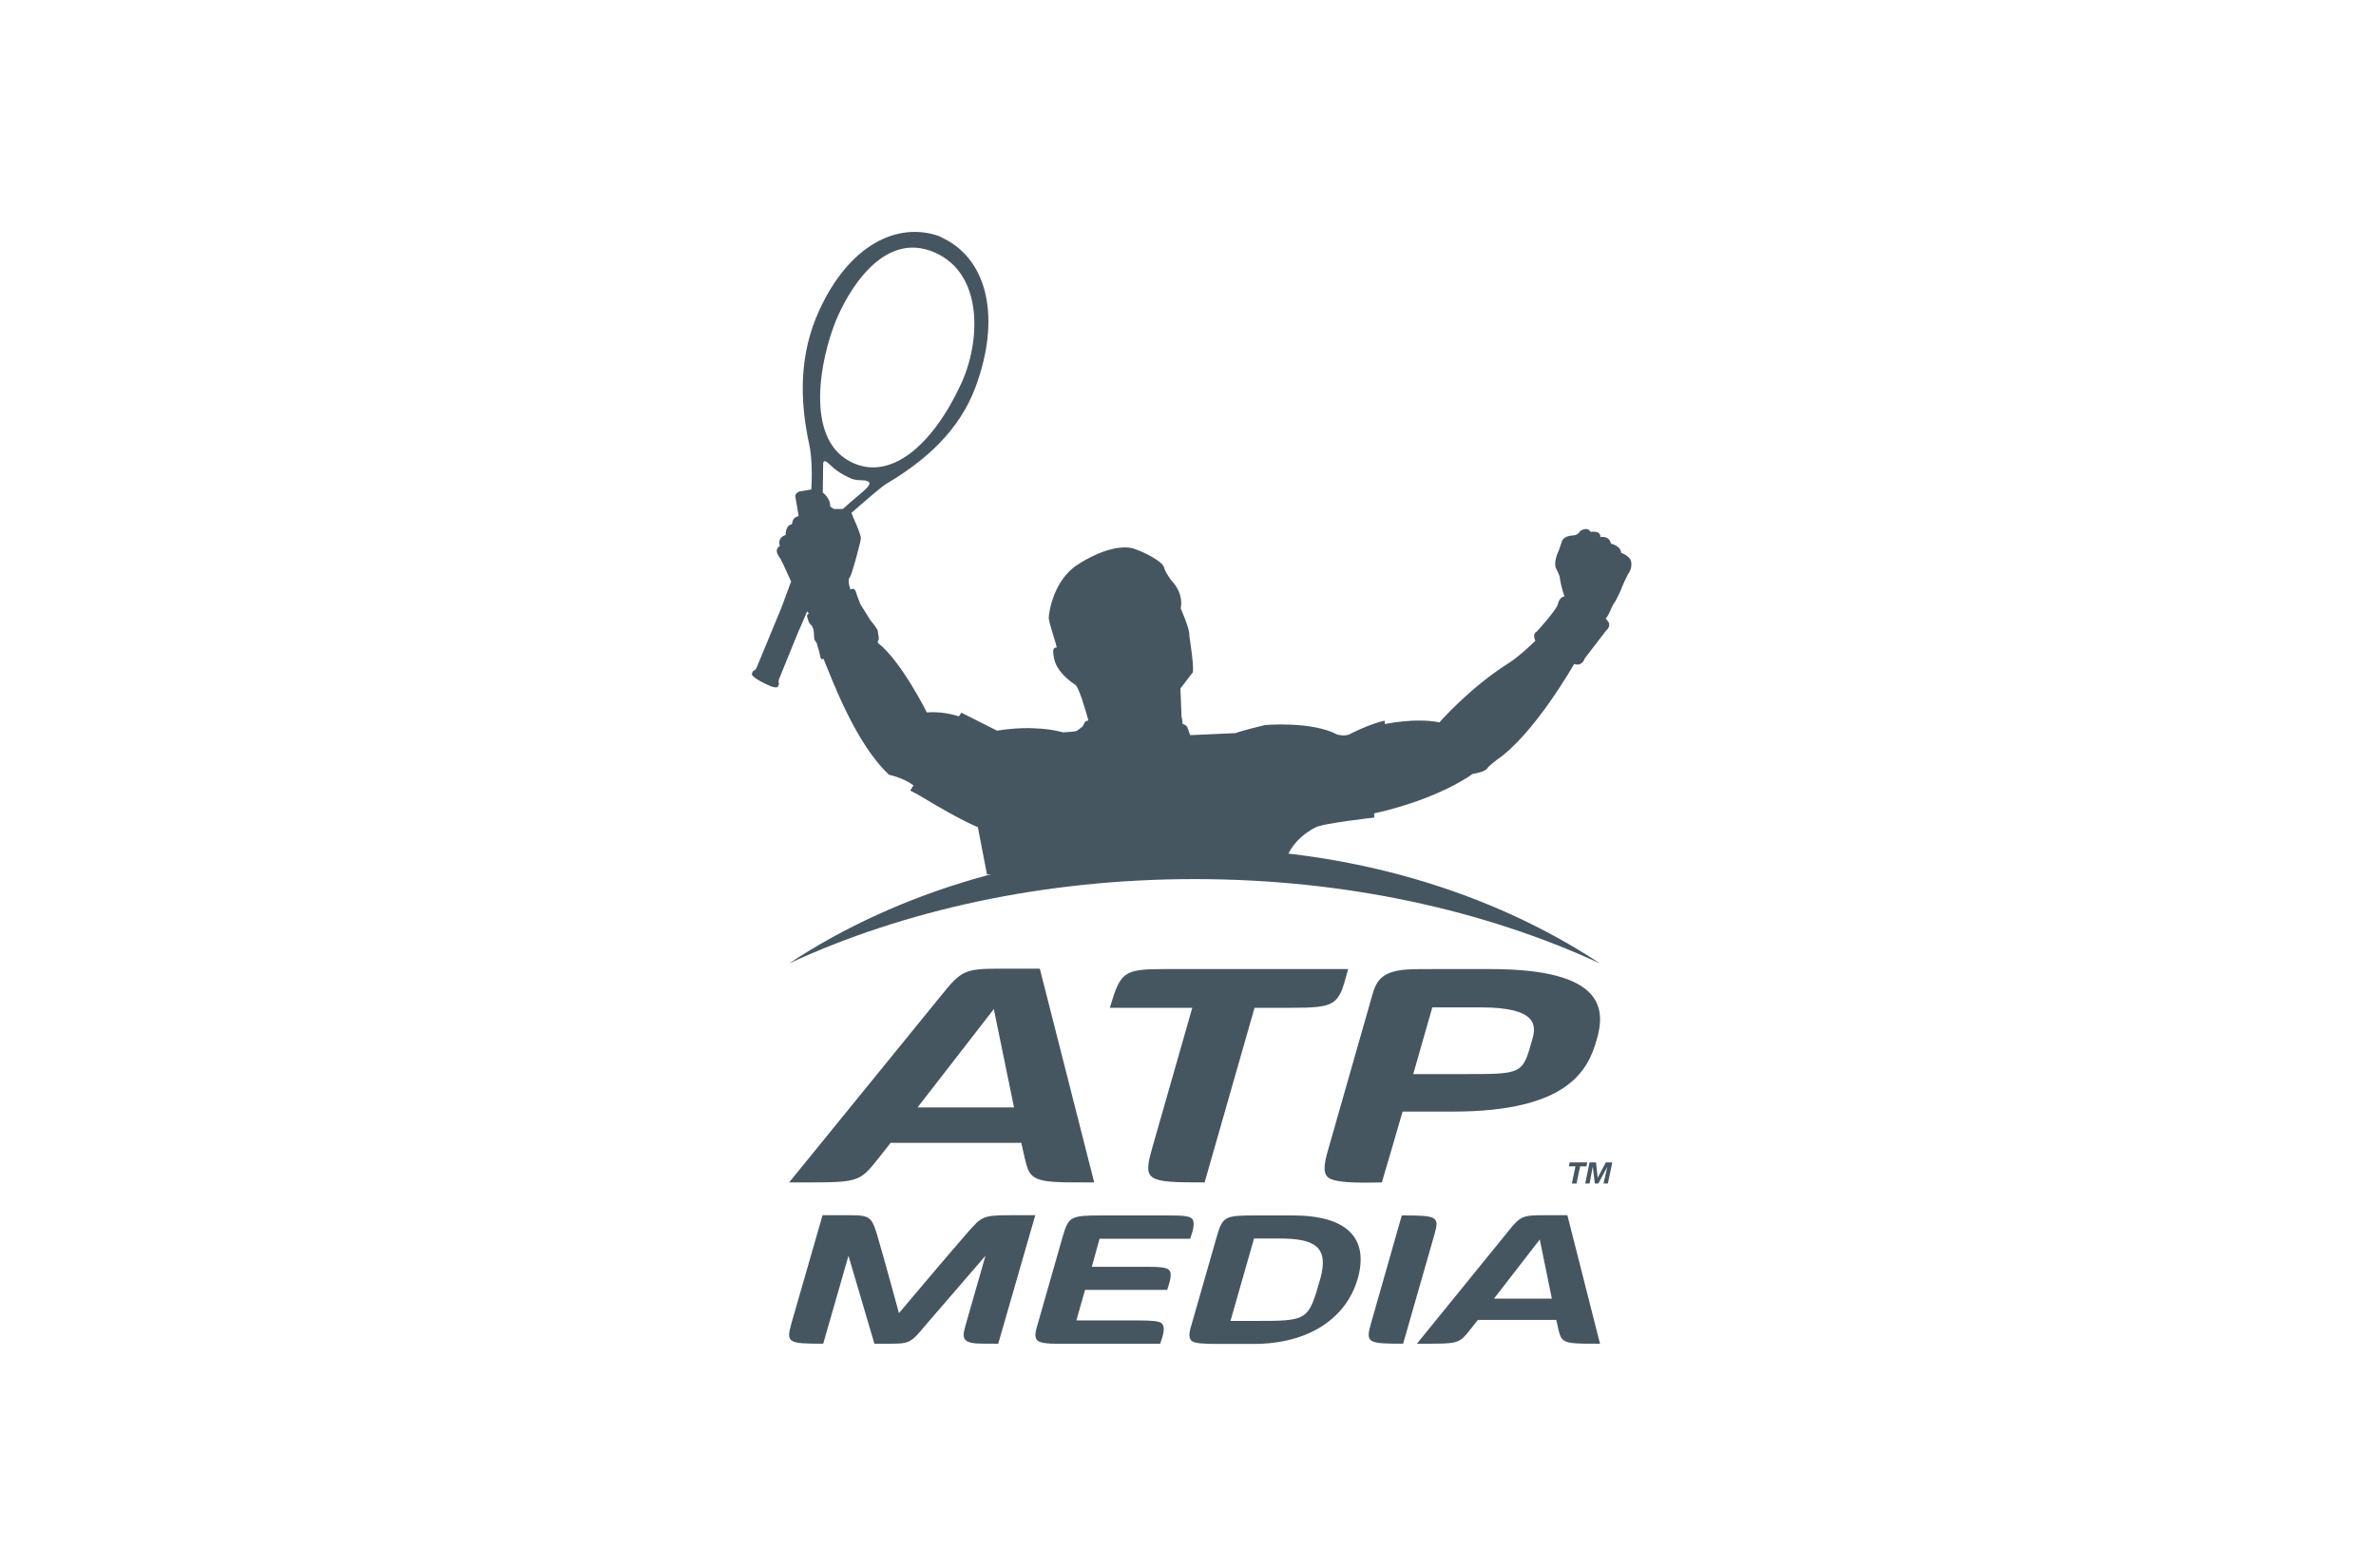 <?xml version="1.0" encoding="utf-8"?>
<!-- Generator: Adobe Illustrator 15.0.0, SVG Export Plug-In . SVG Version: 6.00 Build 0)  -->
<!DOCTYPE svg PUBLIC "-//W3C//DTD SVG 1.1//EN" "http://www.w3.org/Graphics/SVG/1.1/DTD/svg11.dtd">
<svg version="1.1" xmlns="http://www.w3.org/2000/svg" xmlns:xlink="http://www.w3.org/1999/xlink" x="0px" y="0px" width="735px"
	 height="485px" viewBox="0 0 735 485" enable-background="new 0 0 735 485" xml:space="preserve">
<g id="Layer_7" display="none">
	<rect x="196.086" y="71.745" display="inline" fill="#EC008C" width="344" height="344"/>
</g>
<g id="Layer_1" display="none">
	<g id="Layer_9" display="inline">
		<g>
			<path fill="#465661" d="M381.379,221.674c-11.512,0-20.875,9.367-20.875,20.879c0,11.516,9.364,20.879,20.875,20.879
				c11.514,0,20.88-9.364,20.88-20.879C402.259,231.042,392.893,221.674,381.379,221.674 M381.379,279.952
				c-20.622,0-37.396-16.778-37.396-37.398c0-20.622,16.775-37.398,37.396-37.398c20.621,0,37.399,16.776,37.399,37.398
				C418.775,263.174,402,279.952,381.379,279.952"/>
			<path fill="#465661" d="M275.169,205.14h11.34c1.511,0,2.736,1.226,2.736,2.734v39.753c0,9.099,2.347,15.659,11.59,15.659
				c13.5,0,20.248-7.603,20.248-25.635v-29.776c0-1.508,1.221-2.734,2.732-2.734h11.235c1.511,0,2.737,1.226,2.737,2.734v69.362
				c0,1.508-1.226,2.732-2.737,2.732h-11.235c-1.511,0-2.732-1.224-2.732-2.732v-6.984c-3.668,7.777-12.475,9.653-25.244,9.653
				c-15.989,0-23.405-8.071-23.405-28.463v-43.571C272.438,206.365,273.663,205.14,275.169,205.14"/>
			<path fill="#465661" d="M427.797,205.142h11.237c1.509,0,2.732,1.226,2.732,2.734v6.981c0,0,2.271-9.554,22.903-9.72
				c2.955-0.023,3.336,1.355,3.133,2.968l-1.473,11.745c0,1.504-1.248,2.724-2.75,2.647c-0.506-0.025-1.062-0.043-1.651-0.043
				c-7.927,0-15.053,5.292-18.573,16.441c-1.177,3.667-1.613,7.777-1.613,12.178v26.164c0,1.509-1.224,2.734-2.732,2.734h-11.216
				c-1.509,0-2.734-1.226-2.734-2.734v-69.359C425.06,206.367,426.285,205.142,427.797,205.142"/>
			<path fill="#465661" d="M482.219,242.617c0.056-11.449,9.558-20.724,21.154-20.637c11.246,0.083,20.47,9.509,20.41,20.857
				c0.062,11.767-9.955,20.431-21.023,20.224C491.396,262.851,482.165,254.042,482.219,242.617 M540.634,241.127
				c-0.405-9.27-3.828-17.365-10.257-24.211c-12.325-13.121-31.699-15.218-46.273-6.709c-13.323,7.779-21.473,24.088-18.019,39.841
				c8.271,37.709,50.135,34.284,57.841,20.181c0.143-0.064,0.111,6.935,0.111,6.935c0,1.533,1.56,2.776,3.093,2.776h10.812
				c1.533,0,2.776-1.244,2.776-2.776C540.714,277.164,540.658,241.132,540.634,241.127"/>
			<path fill="#465661" d="M274.108,278.1c-0.009-0.009-0.018-0.013-0.022-0.02c-0.011-0.011-0.027-0.022-0.038-0.033
				c-3.804-2.861-5.114-7.987-6.95-14.088c-0.134-0.443-0.546-0.753-1.012-0.753l-38.438,0.129
				c-0.894,0.004-1.393-1.039-0.822-1.729l38.734-45.6c0.41-0.484,0.637-1.097,0.637-1.731v-6.501c0-1.711-1.366-2.646-3.815-2.646
				h-62.155c-1.89,0-3.423,1.531-3.423,3.421v9.933c0,1.889,1.533,3.423,3.423,3.423h17.237v-0.021h18.736
				c0.889,0,1.384,1.025,0.831,1.721l-35.233,41.292c-3.184,3.615-6.433,7.176-5.68,11.111c0.223,1.167,0.74,2.244,1.466,3.16
				c0.419,0.523,1.063,0.813,1.731,0.813l74.09-0.025C274.385,279.956,274.833,278.755,274.108,278.1"/>
		</g>
	</g>
</g>
<g id="Layer_2" display="none">
	<g display="inline">
		<path fill="#465661" d="M500.245,276.784c0.531-2.812,1.345-4.986,2.435-6.54c4.913,5.649,11.065,8.474,18.424,8.474
			c6.402,0,11.519-1.806,15.353-5.403c3.836-3.595,5.741-8.269,5.741-14.016c0-3.635-0.789-6.832-2.37-9.61
			c-1.586-2.778-3.697-4.948-6.319-6.513c-2.629-1.563-6.828-3.641-12.612-6.203c-6.05-2.686-10.225-5.13-12.534-7.312
			c-2.339-2.134-3.503-4.762-3.503-7.862c0-2.57,0.929-4.952,2.798-7.114c1.866-2.155,4.792-3.242,8.792-3.242
			c4.188,0,7.874,1.472,11.07,4.398c3.183,2.928,5.405,6.953,6.659,12.052h2.177v-17.58h-2.177
			c-0.198,2.104-1.064,4.081-2.571,5.884c-2.651-2.899-5.226-4.812-7.733-5.745c-2.51-0.921-5.185-1.377-8.025-1.377
			c-5.079,0-9.28,1.59-12.6,4.778c-3.32,3.185-4.985,7.17-4.985,11.96c0,3.136,0.773,6.09,2.306,8.869
			c1.537,2.773,3.675,5.025,6.423,6.755c2.736,1.739,6.796,3.765,12.179,6.072c6.043,2.572,10.205,4.983,12.479,7.234
			c2.284,2.286,3.413,5.12,3.413,8.488c0,3.345-1.302,6.357-3.881,9.06c-2.596,2.695-6.254,4.045-10.97,4.045
			c-10.497,0-17.151-7.051-19.967-21.155h-2.474v21.603H500.245z M485.988,231.003c2.189-2.688,3.286-5.941,3.286-9.771
			c0-3.323-0.784-5.98-2.353-7.958c-1.564-1.974-3.406-2.96-5.521-2.96c-1.553,0-2.821,0.502-3.792,1.515
			c-0.969,1.002-1.46,2.144-1.46,3.434c0,1.283,0.491,2.443,1.441,3.469c0.963,1.017,2.258,1.536,3.879,1.536
			c0.576,0,1.232-0.109,1.999-0.341c0.393-0.105,0.729-0.159,0.995-0.159c1.224,0,1.841,1.037,1.841,3.116
			c0,5.886-3.223,9.458-9.664,10.712v2.624C480.676,235.422,483.785,233.684,485.988,231.003 M474.218,257.708
			c-1.485,5.334-3.127,9.222-4.925,11.66c-1.791,2.433-3.688,4.015-5.685,4.741c-1.998,0.73-5.062,1.086-9.174,1.086h-5.096
			c-3.856,0-6.377-0.335-7.549-1.012c-1.163-0.672-1.884-1.627-2.147-2.848c-0.256-1.231-0.397-4.273-0.397-9.112v-35.179
			c0-5.567,0.174-9.106,0.521-10.59c0.343-1.488,1.04-2.5,2.056-3.054c1.022-0.539,3.187-0.807,6.489-0.807h2.97v-2.279H418.99
			v2.279h1.488c3.404,0,5.604,0.296,6.604,0.882c1.009,0.602,1.677,1.678,1.99,3.222c0.308,1.555,0.471,5.002,0.471,10.346v32.945
			c0,5.62-0.163,9.187-0.471,10.727c-0.313,1.538-1.026,2.667-2.132,3.383c-1.105,0.74-3.102,1.096-5.961,1.096h-1.989v2.274h57.022
			l0.483-19.761H474.218z M362.216,245.117l9.637-23.267l9.631,23.267H362.216z M389.762,265.131
			c1.518,3.616,2.278,5.772,2.278,6.495c0,1.417-0.569,2.369-1.708,2.86c-1.14,0.467-3.327,0.709-6.562,0.709v2.274h26.354v-2.274
			c-2.338-0.235-4.082-0.805-5.242-1.719c-1.167-0.899-2.09-2.15-2.779-3.726l-3.077-7.04l-22.482-53.342h-1.915l-19.509,46.616
			c-1.401,3.341-2.199,5.261-2.398,5.762c-2.045,5.234-3.8,8.675-5.253,10.308c-1.452,1.632-3.658,2.673-6.638,3.139v2.274h19.959
			v-2.274c-2.143,0-3.903-0.526-5.27-1.559c-1.373-1.042-2.054-2.569-2.054-4.574c0-1.893,1.283-5.922,3.858-12.098l3.974-9.456
			h21.156L389.762,265.131z M326.354,268.261c-2.066,2.821-4.229,4.685-6.509,5.587c-2.265,0.896-5.173,1.347-8.708,1.347h-4.995
			c-4.478,0-7.231-0.695-8.264-2.11c-1.016-1.393-1.518-6.074-1.518-14.042v-11.567h7.398c2.879,0,4.92,0.193,6.136,0.569
			c1.206,0.383,2.118,1.214,2.749,2.482c0.626,1.273,0.945,3.767,0.945,7.498h2.275v-22.979h-2.275c0,3.304-0.209,5.519-0.621,6.662
			c-0.417,1.145-1.274,1.985-2.577,2.545c-1.312,0.571-3.604,0.849-6.885,0.849h-7.145v-32.508h9.303
			c4.695,0,8.092,0.247,10.199,0.759c2.116,0.519,3.946,1.752,5.479,3.719c1.531,1.963,2.829,5.286,3.891,9.973h2.279l-1.538-16.73
			h-48.038v2.279c3.226,0,5.348,0.322,6.355,0.961c1.014,0.648,1.658,1.779,1.935,3.395c0.282,1.622,0.418,4.983,0.418,10.095
			v32.945c0,5.62-0.129,9.111-0.395,10.477c-0.262,1.364-0.887,2.509-1.858,3.396c-0.973,0.882-3.132,1.333-6.455,1.333h-1.39v2.274
			h55.601l1.458-20.898h-2.38C330.035,261.54,328.417,265.433,326.354,268.261 M248.112,259.989c0,5.62-0.142,9.187-0.445,10.727
			c-0.297,1.538-0.996,2.667-2.11,3.383c-1.102,0.74-3.071,1.096-5.911,1.096h-2.33v2.274h30.561v-2.274h-1.537
			c-3.009,0-5.057-0.39-6.144-1.188c-1.091-0.787-1.756-2.005-2.005-3.638c-0.244-1.634-0.368-5.095-0.368-10.381v-32.945
			c0-5.567,0.168-9.106,0.514-10.59c0.355-1.488,1.04-2.5,2.057-3.054c1.03-0.539,3.188-0.807,6.49-0.807h0.994v-2.279h-30.561
			v2.279h1.786c3.394,0,5.596,0.296,6.609,0.882c1.002,0.602,1.658,1.678,1.955,3.222c0.303,1.555,0.445,5.002,0.445,10.346v18.073
			h-35.015v-18.073c0-5.567,0.172-9.106,0.518-10.59c0.348-1.488,1.03-2.5,2.057-3.054c1.021-0.539,3.167-0.807,6.435-0.807h1.243
			v-2.279h-30.263v2.279h1.235c3.402,0,5.61,0.296,6.613,0.882c1.007,0.602,1.663,1.678,1.975,3.222
			c0.316,1.555,0.479,5.002,0.479,10.346v32.945c0,5.62-0.163,9.187-0.479,10.727c-0.312,1.538-1.013,2.667-2.121,3.383
			c-1.109,0.74-3.095,1.096-5.968,1.096h-1.734v2.274h30.263v-2.274h-1.734c-3.002,0-5.048-0.39-6.123-1.188
			c-1.074-0.787-1.735-2.005-1.999-3.638c-0.267-1.634-0.396-5.095-0.396-10.381v-12.48h35.015V259.989z"/>
	</g>
</g>
<g id="Layer_3" display="none">
	<g id="Layer_5" display="inline">
		<g>
			<path fill="#465661" d="M519.18,271.542c10.643,0,19-5.32,20.514-16.714l-0.75-0.766H535.9l-0.755,0.766
				c-1.522,8.35-6.84,12.913-15.962,12.913c-11.394,0-19.751-8.358-19.751-23.553c0-15.2,8.357-23.556,19.751-23.556
				c9.122,0,14.439,4.561,15.962,12.156l0.755,0.761h3.043l0.75-0.761c-1.514-10.637-9.871-15.953-20.514-15.953
				c-12.917,0-24.314,9.118-24.314,27.353C494.865,262.421,506.263,271.542,519.18,271.542 M485.748,270.018v-51.666l-0.757-0.76
				h-5.318l-0.755,0.76l-19.763,46.345h-0.757l-19.757-46.345l-0.757-0.76h-5.314l-0.767,0.76v51.666l0.767,0.76h3.033l0.754-0.76
				v-44.067h0.766l18.99,44.067l0.763,0.76h3.801l0.757-0.76l18.995-44.067h0.761v44.067l0.757,0.76h3.039L485.748,270.018z
				 M421.924,270.018v-2.277l-0.76-0.756h-28.112l-0.76-0.763v-19.752l0.76-0.762h26.596l0.756-0.764v-2.279l-0.756-0.758h-26.596
				l-0.76-0.758v-18.996l0.76-0.758h28.112l0.76-0.761v-2.277l-0.76-0.759h-32.669l-0.762,0.759v51.666l0.762,0.762h32.669
				L421.924,270.018z"/>
			<path fill="#465661" d="M375.648,260.213v10.564h-34.313V217.59h12.083v42.623H375.648z M341.335,217.592h12.083 M217.004,270.78
				c12.375,0,22.779-8.452,25.746-19.901l30.09,23.511l30.071-23.493v19.883h34.316v-10.567h-22.236v-42.621H302.91v19.89
				l-28.842,22.536l-6.455-5.041l13.811-10.79l15.036-11.747l-8.585-6.707l-28.844,22.537l-6.452-5.042l28.845-22.537l-8.582-6.709
				l-30.09,23.51c-2.967-11.448-13.37-19.901-25.746-19.901h-21.559v53.188H217.004z M207.527,260.213v-32.05h9.477
				c8.015,0,14.517,7.175,14.517,16.024c0,8.844-6.5,16.025-14.517,16.025H207.527z"/>
		</g>
	</g>
</g>
<g id="Layer_4" display="none">
	<g display="inline">
		<path fill="#465661" d="M239.041,302.624h-4.003c-0.146,0-0.271-0.049-0.371-0.149c-0.099-0.101-0.151-0.224-0.151-0.37v-1.92
			c0-0.147,0.052-0.27,0.151-0.371c0.101-0.102,0.226-0.15,0.371-0.15h4.003v-4.033c0-0.146,0.05-0.265,0.151-0.357
			c0.101-0.089,0.225-0.136,0.371-0.136h1.92c0.146,0,0.269,0.047,0.37,0.136c0.1,0.093,0.151,0.211,0.151,0.357v4.033h4.031
			c0.147,0,0.266,0.049,0.357,0.15c0.092,0.101,0.137,0.224,0.137,0.371v1.92c0,0.146-0.045,0.269-0.137,0.37
			c-0.091,0.1-0.209,0.149-0.357,0.149h-4.031v4.006c0,0.145-0.051,0.265-0.151,0.356c-0.101,0.091-0.224,0.137-0.37,0.137h-1.92
			c-0.146,0-0.271-0.046-0.371-0.137c-0.101-0.091-0.151-0.211-0.151-0.356V302.624z"/>
		<path fill="#465661" d="M490.462,302.624h-4.004c-0.147,0-0.271-0.049-0.372-0.149c-0.1-0.101-0.149-0.224-0.149-0.37v-1.92
			c0-0.147,0.05-0.27,0.149-0.371c0.101-0.102,0.225-0.15,0.372-0.15h4.004v-4.033c0-0.146,0.05-0.265,0.149-0.357
			c0.102-0.089,0.225-0.136,0.37-0.136h1.921c0.149,0,0.271,0.047,0.373,0.136c0.098,0.093,0.147,0.211,0.147,0.357v4.033h4.035
			c0.144,0,0.265,0.049,0.354,0.15c0.092,0.101,0.137,0.224,0.137,0.371v1.92c0,0.146-0.045,0.269-0.137,0.37
			c-0.089,0.1-0.21,0.149-0.354,0.149h-4.035v4.006c0,0.145-0.05,0.265-0.147,0.356c-0.103,0.091-0.224,0.137-0.373,0.137h-1.921
			c-0.146,0-0.269-0.046-0.37-0.137c-0.1-0.091-0.149-0.211-0.149-0.356V302.624z"/>
		<path fill="#465661" d="M453.973,318.801c-0.078-0.197-0.212-0.333-0.401-0.413c-0.189-0.081-0.381-0.083-0.579-0.003l-4.407,1.78
			c-0.195,0.08-0.334,0.215-0.413,0.403c-0.083,0.191-0.083,0.381,0,0.578l5.231,13.054l-20.357-8.181l-0.92,0.37
			c-0.195,0.078-0.337,0.207-0.419,0.382c-0.088,0.179-0.09,0.365-0.012,0.562l10.027,24.706c0.075,0.197,0.212,0.334,0.4,0.416
			c0.191,0.078,0.385,0.078,0.577,0.002l4.373-1.769c0.196-0.079,0.334-0.211,0.413-0.402c0.082-0.187,0.085-0.381,0.002-0.575
			l-5.498-13.72l20.4,8.723c0.069,0.027,0.166,0.039,0.291,0.032c0.127-0.007,0.212-0.021,0.261-0.041l0.589-0.24
			c0.197-0.078,0.335-0.203,0.42-0.381s0.09-0.365,0.011-0.56L453.973,318.801z"/>
		<path fill="#465661" d="M346.615,335.659c-1.459-0.763-3.177-1.248-5.145-1.456c-1.971-0.207-3.86-0.027-5.673,0.54
			c-1.813,0.565-3.423,1.421-4.833,2.562c-1.406,1.136-2.575,2.537-3.506,4.19c-0.933,1.654-1.5,3.467-1.709,5.438
			c-0.207,1.968-0.025,3.854,0.542,5.653c0.568,1.798,1.421,3.404,2.562,4.813c1.141,1.404,2.538,2.569,4.194,3.485
			c1.656,0.919,3.469,1.481,5.441,1.688c1.76,0.185,3.492,0.054,5.199-0.39c1.707-0.448,3.298-1.254,4.776-2.427
			c0.147-0.117,0.236-0.287,0.27-0.507c0.04-0.223-0.002-0.405-0.12-0.553l-2.727-3.593c-0.12-0.146-0.282-0.233-0.492-0.269
			c-0.208-0.035-0.384,0.005-0.53,0.123c-0.771,0.529-1.649,0.907-2.63,1.139c-0.979,0.228-1.929,0.293-2.848,0.2
			c-1.104-0.12-2.113-0.437-3.027-0.956c-0.914-0.521-1.676-1.185-2.28-1.992c-0.605-0.81-1.055-1.714-1.348-2.712
			c-0.293-1.002-0.382-2.052-0.265-3.155c0.114-1.105,0.415-2.129,0.898-3.074c0.483-0.945,1.114-1.75,1.887-2.41
			c0.774-0.662,1.656-1.163,2.647-1.494c0.99-0.334,2.039-0.446,3.141-0.327c0.975,0.097,1.899,0.371,2.784,0.808
			c0.884,0.439,1.659,1.024,2.324,1.758c0.117,0.146,0.275,0.229,0.472,0.249c0.199,0.021,0.368-0.027,0.514-0.146l3.409-2.868
			c0.404-0.328,0.432-0.697,0.075-1.106C349.409,337.496,348.075,336.425,346.615,335.659"/>
		<path fill="#465661" d="M373.338,335.852h-16.402c-0.211,0-0.39,0.071-0.533,0.216c-0.146,0.146-0.22,0.324-0.22,0.537v26.224
			c0,0.214,0.073,0.392,0.22,0.537c0.144,0.146,0.322,0.218,0.533,0.218h16.402c0.209,0,0.39-0.072,0.535-0.218
			c0.146-0.145,0.218-0.323,0.218-0.537v-4.315c0-0.214-0.072-0.39-0.218-0.536c-0.146-0.145-0.326-0.216-0.535-0.216h-10.975
			v-5.349h9.034c0.213,0,0.388-0.074,0.535-0.22c0.146-0.143,0.216-0.321,0.216-0.533v-4.319c0-0.21-0.069-0.391-0.216-0.535
			c-0.147-0.145-0.322-0.218-0.535-0.218h-9.034v-4.912h10.975c0.209,0,0.39-0.073,0.535-0.218s0.218-0.324,0.218-0.536v-4.317
			c0-0.213-0.072-0.39-0.218-0.537C373.728,335.923,373.547,335.852,373.338,335.852"/>
		<path fill="#465661" d="M397.359,356.589c-0.154-0.132-0.338-0.194-0.55-0.18l-9.405,0.66l-1.478-21.104
			c-0.014-0.211-0.095-0.386-0.252-0.52c-0.155-0.137-0.338-0.196-0.552-0.182l-4.701,0.329c-0.209,0.015-0.383,0.1-0.518,0.256
			c-0.136,0.154-0.191,0.336-0.181,0.547l1.832,26.166c0.013,0.209,0.098,0.382,0.252,0.517c0.155,0.135,0.341,0.196,0.55,0.181
			l14.861-1.04c0.208-0.015,0.38-0.098,0.518-0.255c0.134-0.153,0.192-0.336,0.181-0.547l-0.301-4.31
			C397.599,356.897,397.516,356.724,397.359,356.589"/>
		<path fill="#465661" d="M426.788,337.249c-1.06-1.572-2.344-2.86-3.859-3.869c-1.517-1.013-3.191-1.724-5.033-2.132
			c-1.847-0.407-3.736-0.423-5.681-0.044c-1.947,0.377-3.694,1.102-5.248,2.171c-1.556,1.067-2.838,2.355-3.854,3.856
			c-1.01,1.5-1.717,3.177-2.107,5.028c-0.395,1.852-0.401,3.755-0.025,5.698c0.378,1.943,1.098,3.695,2.153,5.251
			c1.058,1.556,2.335,2.843,3.837,3.855c1.5,1.012,3.17,1.716,5.012,2.112c1.84,0.398,3.731,0.406,5.674,0.031
			c1.948-0.381,3.695-1.097,5.255-2.154c1.557-1.055,2.85-2.335,3.872-3.84c1.027-1.504,1.739-3.175,2.135-5.015
			c0.396-1.839,0.404-3.732,0.025-5.675C428.567,340.577,427.845,338.817,426.788,337.249 M422.681,346.845
			c-0.232,1.015-0.632,1.939-1.197,2.775c-0.562,0.836-1.276,1.554-2.143,2.152c-0.865,0.599-1.832,1.002-2.893,1.208
			c-1.063,0.205-2.104,0.193-3.117-0.041c-1.014-0.232-1.938-0.632-2.773-1.195c-0.837-0.564-1.555-1.271-2.148-2.125
			c-0.599-0.854-1-1.811-1.204-2.875c-0.209-1.06-0.195-2.106,0.033-3.134c0.231-1.029,0.629-1.965,1.189-2.814
			c0.562-0.849,1.271-1.573,2.122-2.168c0.852-0.596,1.812-0.997,2.873-1.205c1.063-0.206,2.108-0.194,3.136,0.036
			c1.026,0.23,1.959,0.635,2.799,1.213c0.838,0.576,1.558,1.298,2.156,2.162c0.6,0.867,1,1.83,1.205,2.893
			C422.929,344.792,422.915,345.832,422.681,346.845"/>
		<path fill="#465661" d="M495.682,319.034l-26.852-11.989c-0.31-0.115-0.573-0.077-0.792,0.114l-0.299,0.259
			c-0.238,0.208-0.315,0.466-0.221,0.771l8.135,28.26c0.07,0.285,0.233,0.459,0.48,0.523c0.248,0.064,0.483,0.002,0.703-0.191
			l3.29-2.856c0.298-0.261,0.465-0.539,0.503-0.838c0.041-0.294,0.023-0.568-0.052-0.818l-1.003-3.325l8.131-7.071l3.13,1.425
			c0.384,0.159,0.692,0.232,0.926,0.221c0.235-0.011,0.493-0.14,0.769-0.382l3.321-2.885c0.22-0.19,0.313-0.414,0.284-0.668
			C496.107,319.328,495.957,319.146,495.682,319.034 M477.834,323.316l-2.018-6.908l6.562,2.957L477.834,323.316z"/>
		<path fill="#465661" d="M266.763,319.517c0.677-0.777,1.139-1.652,1.391-2.625c0.25-0.971,0.297-1.964,0.142-2.973
			c-0.153-1.01-0.496-1.996-1.02-2.959c-0.526-0.967-1.23-1.831-2.105-2.594l-6.965-6.056c-0.161-0.138-0.344-0.201-0.549-0.185
			c-0.204,0.014-0.377,0.1-0.515,0.261l-17.207,19.793c-0.138,0.162-0.201,0.341-0.186,0.546c0.016,0.205,0.099,0.378,0.261,0.515
			l7.415,6.446c0.896,0.78,1.865,1.368,2.903,1.765c1.039,0.394,2.071,0.594,3.102,0.599c1.031,0,2.029-0.203,2.992-0.605
			c0.964-0.404,1.81-1.023,2.539-1.862c0.586-0.677,0.982-1.402,1.182-2.173c0.198-0.772,0.27-1.532,0.219-2.275
			c-0.053-0.747-0.196-1.456-0.429-2.134c-0.236-0.676-0.483-1.266-0.743-1.771c0.514,0.129,1.102,0.222,1.76,0.27
			c0.659,0.046,1.338,0.016,2.045-0.087c0.701-0.108,1.382-0.303,2.035-0.594C265.682,320.527,266.262,320.094,266.763,319.517
			 M255.096,323.546c-0.076,0.39-0.246,0.733-0.502,1.032c-0.536,0.619-1.204,0.952-1.995,0.997
			c-0.792,0.046-1.478-0.181-2.056-0.684l-2.722-2.368l3.716-4.275l2.424,2.107c0.298,0.258,0.545,0.569,0.739,0.93
			c0.193,0.361,0.327,0.733,0.401,1.111C255.172,322.774,255.171,323.157,255.096,323.546 M261.215,316.056
			c-0.522,0.598-1.167,0.929-1.94,0.995c-0.771,0.061-1.446-0.158-2.025-0.659l-2.333-2.03l3.64-4.185l2.331,2.027
			c0.579,0.502,0.907,1.121,0.987,1.856C261.955,314.791,261.733,315.456,261.215,316.056"/>
		<path fill="#465661" d="M287.02,320.903l-0.36-0.16c-0.29-0.131-0.554-0.089-0.792,0.123l-22.172,19.315
			c-0.229,0.187-0.319,0.407-0.273,0.657c0.047,0.256,0.201,0.439,0.468,0.559l3.98,1.771c0.363,0.161,0.688,0.196,0.972,0.109
			c0.288-0.093,0.526-0.223,0.72-0.396l2.589-2.317l9.844,4.384l0.031,3.44c0.021,0.412,0.085,0.723,0.192,0.931
			c0.109,0.207,0.335,0.388,0.673,0.538l4.017,1.788c0.267,0.118,0.506,0.11,0.726-0.022c0.22-0.136,0.321-0.351,0.309-0.645
			l-0.485-29.402C287.432,321.245,287.286,321.021,287.02,320.903 M276.516,336.608l5.409-4.747l0.092,7.197L276.516,336.608z"/>
		<path fill="#465661" d="M320.266,334.428c-0.582-0.949-1.324-1.766-2.227-2.456c-0.905-0.689-1.932-1.174-3.086-1.461
			l-11.494-2.867c-0.206-0.051-0.395-0.026-0.571,0.083c-0.179,0.105-0.291,0.259-0.341,0.465l-6.345,25.448
			c-0.051,0.205-0.022,0.396,0.081,0.571c0.106,0.176,0.264,0.29,0.469,0.341l4.573,1.142c0.204,0.05,0.396,0.022,0.572-0.083
			c0.176-0.109,0.291-0.262,0.34-0.467l2.446-9.801l2.651,0.66l2.572,11.461c0.033,0.092,0.091,0.185,0.173,0.29
			c0.081,0.1,0.201,0.172,0.356,0.21l5.112,1.274c0.333,0.083,0.589,0.019,0.765-0.197c0.177-0.215,0.231-0.466,0.166-0.755
			l-2.833-11.078c1.86-0.246,3.48-0.916,4.873-2.013c1.389-1.096,2.303-2.529,2.745-4.294c0.287-1.156,0.338-2.288,0.151-3.393
			C321.23,336.401,320.846,335.375,320.266,334.428 M315.278,339.533c-0.206,0.819-0.673,1.465-1.403,1.938
			c-0.733,0.472-1.493,0.608-2.288,0.409l-5.688-1.419l1.495-5.993l5.689,1.416c0.794,0.199,1.41,0.652,1.846,1.359
			C315.366,337.95,315.481,338.713,315.278,339.533"/>
		<path fill="#465661" d="M304.016,142.423c1.68,0.513,3.381,1.037,5.076,1.577v-23.354c-2.125,2.577-4.07,5.307-5.634,8.304
			c-1.27,2.437-4.753,8.721-1.634,11.146C302.761,140.823,303.486,141.614,304.016,142.423"/>
		<path fill="#465661" d="M309.091,235.386c-0.586-3.493-0.846-6.825-0.695-9.744c-5.95,1.303-11.167,1.319-16.066,0.333v67.387
			c-5.872-3.169-11.24-6.913-16-11.294v-62.866c-3.333-2.04-6.748-4.415-10.39-7.031c-1.614-1.159-3.963-2.938-6.371-5.094v51.254
			c-5.119-11.934-7.587-26.401-6.729-43.795c0.473-4.402,0.749-8.822,1.187-13.227c-0.458-0.578-0.894-1.164-1.297-1.756
			c-1.914-2.024-3.826-4.048-5.742-6.068c1.154-1.481,2.307-2.968,3.443-4.467c0.498-1.235,1.351-2.423,2.64-3.537
			c2.282-3.115,4.473-6.287,6.499-9.55v6.094c0.833-0.222,1.646-0.355,2.445-0.409c0.99-1.908,4.73-2.586,12.925-0.763
			c0.379,0.082,0.846,0.148,1.39,0.194v-5.492c-4.979-4.585-9.115-10.249-11.759-16.605c-4.196,11.253-11.771,22.165-21.603,34.729
			c2.644,2.782,5.284,5.572,7.92,8.363c-0.396,4.068-0.648,8.193-1.087,12.256c-3.302,66.583,41.062,92.423,97.453,96.254
			c-0.376-0.301-0.715-0.612-1.011-0.941c-0.738-0.813-1.306-1.594-1.72-2.34c-0.893-0.072-1.783-0.154-2.671-0.239v-2.175
			c-2.957-1.418-5.396-3.403-6.86-5.947c-3.427-5.953-4.609-11.589-4.453-17.005c-0.219-0.208-0.438-0.432-0.659-0.674
			c-1.742-1.922-3.323-4.213-4.789-6.669v30.048c-5.544-1.091-10.892-2.459-16.001-4.134V235.386z"/>
		<path fill="#465661" d="M272.857,116.117c0.524-1.325,1.165-2.62,1.921-3.874c0.489-0.81,1.006-1.57,1.552-2.288v-4.249
			c1.471-0.07,2.928-0.157,4.376-0.266c1.604-1.325,3.32-2.48,5.104-3.545c-6.429,0.76-13.115,0.995-20.419,0.995
			c-2.252,0-4.504-0.069-6.753-0.136c3.663,7.733,6.208,14.749,7.755,21.26c0.811-1.555,1.731-3.113,2.761-4.67
			C270.23,117.721,271.525,116.67,272.857,116.117"/>
		<path fill="#465661" d="M341.853,145.361v-40.559c5.108,1.345,10.432,2.289,15.998,2.764v36.536
			c5.533-0.629,11.209-1.235,16.76-1.126v-35.409c5.565-0.476,10.895-1.419,15.997-2.764v40.627
			c4.866-0.007,11.33-2.68,16.764-3.563v-39.245c-1.365-1.828-2.526-3.734-3.406-5.759c-11.887,5.258-24.109,8.012-37.734,8.012
			c-13.589,0-25.789-2.742-37.646-7.971c-0.918,2.069-2.113,4.029-3.495,5.922v38.688c1.22,0.214,2.496,0.632,3.792,1.279
			C332.665,144.684,337.068,145.336,341.853,145.361"/>
		<path fill="#465661" d="M432.224,136.669c-0.644-5.639-4.374-11.326-8.848-16.616v24.058c2.397-0.766,4.811-1.499,7.159-2.22
			C431.504,139.784,432.359,137.849,432.224,136.669"/>
		<path fill="#465661" d="M495.019,207.622c3.551-3.757,9.426-9.887,12.531-12.981c-22.212-23.05-48.132-51.006-12.158-98.81
			c-2.364-3.804-4.078-5.064-7.597-10.071c-7.19,2.482-15.189,4.059-23.217,4.059c-17.26,0-29.937-1.434-43.756-8.614
			c3.472,8.022,10.418,12.239,17.606,16.112c8.161,1.578,16.629,2.003,26.146,2.003c6.298,0,12.497-0.837,18.354-2.247
			c-7.836,12.294-12.198,23.039-13.988,32.673c3.07,8.526,3.079,16.842,0.968,24.394c4.152,14.886,14.37,27.3,24.674,40.124
			c-3.182,3.3-6.329,6.629-9.479,9.961c0.311,3.08,0.451,6.217,0.79,9.288c3.5,68.327-43.01,98.163-103.664,100.677
			c-5.485,5.123-26.997,4.665-31.991,0c-60.647-2.515-107.167-32.336-103.668-100.675c0.342-3.073,0.48-6.207,0.79-9.289
			c-3.146-3.332-6.297-6.661-9.478-9.963c10.463-13.021,20.834-25.556,24.863-40.718c-1.895-7.184-1.865-15.044,0.883-23.106
			c-1.685-9.608-5.932-20.345-13.647-32.659c5.679,1.192,11.921,1.539,17.909,1.539c9.689,0,18.292-0.442,26.594-2.09
			c6.743-3.571,13.296-7.64,17.267-16.081c-13.861,7.23-26.56,8.669-43.861,8.669c-8.035,0-16.03-1.577-23.218-4.059
			c-3.524,5.007-5.235,6.267-7.598,10.071c35.974,47.804,10.055,75.76-12.155,98.81c3.103,3.094,8.977,9.224,12.526,12.981
			c-0.333,3.308-0.138,3.18-0.371,5.121c-3.914,73.549,47.321,108.271,109.243,110.838c9.465,8.841,30.366,8.841,39.833,0
			c61.913-2.567,113.158-37.289,109.239-110.838C495.16,210.802,495.353,210.93,495.019,207.622"/>
		<path fill="#465661" d="M366.234,101.256c13.537,0,25.519-3.073,36.451-8.231c-0.753-3.206-0.805-6.723,0.092-10.695
			c-10.99,5.921-22.906,9.424-36.543,9.424c-13.5,0-25.308-3.428-36.205-9.239c0.813,3.912,0.687,7.388-0.118,10.57
			C340.808,98.207,352.751,101.256,366.234,101.256"/>
		<path fill="#465661" d="M423.374,300.473c-5.108,1.675-10.457,3.044-16.002,4.134v-30.148l-0.592,1.028
			c-1.227,2.116-2.606,4.375-3.848,5.743c-0.296,0.326-0.595,0.623-0.888,0.885c0.157,5.526-0.963,11.127-4.226,16.793
			c-1.51,2.624-4.087,4.66-7.21,6.096v2.026c-0.763,0.075-1.532,0.145-2.301,0.21c-0.417,0.754-0.991,1.544-1.74,2.369
			c-0.289,0.32-0.614,0.624-0.977,0.913c56.212-3.92,100.365-29.8,97.069-96.228c-0.44-4.062-0.689-8.189-1.08-12.257
			c2.632-2.79,5.273-5.581,7.917-8.361c-9.693-12.399-17.197-23.207-21.427-34.324c-2.71,6.339-6.906,11.975-11.937,16.519v5.203
			c0.693-0.048,1.28-0.123,1.741-0.224c8.191-1.821,12.456-1.155,13.116,1.371c0.655,0,1.287,0.03,1.903,0.093v-6.424
			c1.708,2.758,3.534,5.452,5.433,8.101c2.125,1.252,3.577,3.127,4.07,5.496c1.018,1.339,2.046,2.669,3.078,3.995
			c-1.886,1.992-3.768,3.984-5.655,5.978c-0.404,0.642-0.856,1.298-1.368,1.964l0.025,0.225c0.431,4.29,0.686,8.6,1.146,12.885
			c0.855,17.39-1.608,31.858-6.729,43.792V207.36c-1.739,1.566-3.741,3.175-6.022,4.813c-3.534,2.537-7.111,4.935-10.738,7.028
			v62.863c-4.763,4.382-10.128,8.128-15.998,11.295v-67.482c-5.032,1.177-10.166,1.406-15.422,0.308
			c0.17,3.481-0.356,7.398-1.341,11.493V300.473z"/>
		<path fill="#465661" d="M458.036,112.243c0.755,1.253,1.396,2.549,1.922,3.874c1.33,0.555,2.625,1.605,3.702,3.229
			c0.924,1.399,1.761,2.798,2.51,4.194c1.56-6.412,4.085-13.312,7.689-20.895c-2.262,0.118-4.522,0.245-6.785,0.245
			c-7.257,0-13.902-0.231-20.295-0.98c1.814,1.089,3.559,2.251,5.168,3.545c1.389,0.102,2.782,0.186,4.188,0.251v3.844
			C456.821,110.391,457.459,111.285,458.036,112.243"/>
		<path fill-rule="evenodd" clip-rule="evenodd" fill="#465661" d="M342.827,224.228c-0.01-0.082-0.03-0.162-0.052-0.242
			l0.062,0.309L342.827,224.228z"/>
		<path fill-rule="evenodd" clip-rule="evenodd" fill="#465661" d="M389.629,224.293l0.06-0.306
			c-0.023,0.079-0.037,0.159-0.05,0.241L389.629,224.293z"/>
		<path fill-rule="evenodd" clip-rule="evenodd" fill="#465661" d="M350.8,304.4c4.087,4.507,26.78,4.507,30.865,0
			C385.979,299.635,346.485,299.635,350.8,304.4"/>
		<path fill-rule="evenodd" clip-rule="evenodd" fill="#465661" d="M474.515,188.731c-9.771-6.431-23.663,14.146-38.837,8.747
			c-15.175-5.402-24.436-22.892-24.179-19.55c0.256,3.345,3.858,10.803,3.087,15.177c-0.773,4.373-3.344,13.116-2.059,18.26
			c1.285,5.146,16.721,9.003,25.208,7.975C446.224,218.311,484.289,195.162,474.515,188.731"/>
		<path fill-rule="evenodd" clip-rule="evenodd" fill="#465661" d="M413.3,174.649c18.564,18.266,70.47-14.035,44.859-52.702
			C466.678,156.421,380.002,141.887,413.3,174.649"/>
		<path fill-rule="evenodd" clip-rule="evenodd" fill="#465661" d="M434.841,125.071c3.148,6.038,6.354,14.12-0.106,19.141
			c20.573-4.934,23.577-19.782,17.659-29.598c-5.919-9.814-19.031-9.989-33.178-24.651c-7.077-7.333-5.964-18.131-7.974-13.889
			C400.36,99.044,422.56,101.539,434.841,125.071"/>
		<path fill-rule="evenodd" clip-rule="evenodd" fill="#465661" d="M398.125,234.772c-10.546,0.515-10.803-3.086-12.345-0.514
			c-1.545,2.572,4.629,17.748,7.969,24.948c3.345,7.201,3.864,11.062,3.345,16.205c-0.511,5.146,6.687-8.746,13.378-21.605
			c6.687-12.86,9-29.065,6.428-33.18C414.33,216.511,408.672,234.258,398.125,234.772"/>
		<path fill-rule="evenodd" clip-rule="evenodd" fill="#465661" d="M395.297,210.851c9.002-2.313,13.115-4.885,15.433-9.001
			C413.043,197.735,391.28,211.886,395.297,210.851"/>
		<path fill-rule="evenodd" clip-rule="evenodd" fill="#465661" d="M459.081,186.16c-6.942,1.544-32.147-1.544-36.007-2.571
			c-3.858-1.031-1.287,1.8,10.288,9.26C444.939,200.307,466.027,184.616,459.081,186.16"/>
		<path fill-rule="evenodd" clip-rule="evenodd" fill="#465661" d="M399.41,229.627c7.203,1.031,14.402-11.571,13.117-13.887
			c-1.285-2.314-1.285,4.372-6.429,7.201c-5.146,2.829-10.023-0.008-14.403,4.372C385.009,234.001,392.211,228.6,399.41,229.627"/>
		<path fill-rule="evenodd" clip-rule="evenodd" fill="#465661" d="M389.688,223.986c0.489-1.695,3.628-3.067,10.749-2.331
			c7.462,0.772,6.947-7.201,6.947-9.517s-9.772-1.545-12.603,1.542C391.325,217.453,390.028,222.39,389.688,223.986"/>
		<path fill-rule="evenodd" clip-rule="evenodd" fill="#465661" d="M338.712,259.207c3.345-7.2,9.516-22.375,7.972-24.95
			c-1.541-2.57-1.798,1.031-12.346,0.516c-10.546-0.516-16.204-18.262-18.776-14.147c-2.571,4.116-0.257,20.32,6.432,33.181
			c6.686,12.86,13.887,26.75,13.373,21.605C334.854,270.267,335.368,266.408,338.712,259.207"/>
		<path fill-rule="evenodd" clip-rule="evenodd" fill="#465661" d="M321.735,201.849c2.317,4.115,6.432,6.688,15.433,9.001
			C341.186,211.885,319.42,197.734,321.735,201.849"/>
		<path fill-rule="evenodd" clip-rule="evenodd" fill="#465661" d="M319.166,174.649c33.299-32.762-53.38-18.228-44.862-52.702
			C248.698,160.614,300.602,192.915,319.166,174.649"/>
		<path fill-rule="evenodd" clip-rule="evenodd" fill="#465661" d="M297.732,144.212c-6.466-5.021-3.258-13.103-0.107-19.141
			c12.282-23.533,34.482-26.029,23.597-48.997c-2.01-4.242-0.896,6.557-7.974,13.889c-14.147,14.663-27.258,14.836-33.177,24.65
			C274.154,124.431,277.159,139.278,297.732,144.212"/>
		<path fill-rule="evenodd" clip-rule="evenodd" fill="#465661" d="M309.392,183.589c-3.858,1.028-29.065,4.114-36.01,2.571
			c-6.946-1.543,14.147,14.147,25.719,6.688C310.677,185.389,313.248,182.559,309.392,183.589"/>
		<path fill-rule="evenodd" clip-rule="evenodd" fill="#465661" d="M319.936,211.366c1.286-5.145-1.285-13.888-2.056-18.26
			c-0.773-4.374,2.829-11.833,3.084-15.177c0.257-3.342-9.001,14.148-24.176,19.55c-15.177,5.4-29.065-15.176-38.84-8.747
			c-9.773,6.431,28.292,29.579,36.782,30.609C303.217,220.369,318.65,216.512,319.936,211.366"/>
		<path fill-rule="evenodd" clip-rule="evenodd" fill="#465661" d="M325.08,212.138c0,2.316-0.514,10.289,6.944,9.517
			c7.124-0.736,10.261,0.636,10.75,2.33c-0.336-1.597-1.635-6.532-5.092-10.305C334.854,210.593,325.08,209.822,325.08,212.138"/>
		<path fill-rule="evenodd" clip-rule="evenodd" fill="#465661" d="M319.936,215.74c-1.285,2.316,5.917,14.918,13.117,13.887
			c7.203-1.027,14.403,4.374,7.717-2.313c-4.378-4.379-9.258-1.543-14.403-4.373C321.222,220.111,321.222,213.424,319.936,215.74"/>
		<path fill-rule="evenodd" clip-rule="evenodd" fill="#465661" d="M398.896,204.935c8.23-6.945,16.205-6.171,11.833-19.546
			c-4.373-13.375-12.093-24.18-4.373-30.351c7.717-6.173,5.398-10.031,0.257-7.461c-5.146,2.572-14.147,4.889-21.091,2.572
			c-6.097-2.03-32.484-2.03-38.581,0c-6.944,2.317-15.944,0-21.088-2.572c-5.145-2.569-7.461,1.288,0.257,7.461
			c7.716,6.171,0,16.976-4.375,30.351c-4.37,13.375,3.603,12.601,11.833,19.546c8.231,6.946,23.664,21.605,12.86,46.04
			c-10.802,24.437-9.774,25.723-9.002,32.924c0.772,7.203,2.829,16.461,12.603,16.205c9.774-0.257,13.632-1.288,15.432-3.344
			c0.271-0.313,1.273-0.313,1.543,0c1.798,2.056,5.659,3.086,15.43,3.344c9.776,0.256,11.832-9.002,12.605-16.205
			c0.771-7.201,1.8-8.487-9.003-32.924C375.234,226.541,390.669,211.881,398.896,204.935 M351.315,287.501
			c-4.631-0.514-8.23-9.517-7.201-13.376c1.029-3.858,8.229-11.574,8.229-11.574c-1.287,1.8-7.458,15.433-0.771,18.776
			C358.259,284.671,355.945,288.014,351.315,287.501 M381.15,287.501c-4.633,0.513-6.945-2.83-0.259-6.173
			c6.688-3.344,0.516-16.976-0.771-18.776c0,0,7.201,7.715,8.229,11.574C389.38,277.984,385.78,286.987,381.15,287.501"/>
		<path fill="#465661" d="M464.895,407.829c6.831,0,12.201-3.419,13.177-10.739l-0.487-0.49h-1.95l-0.49,0.49
			c-0.978,5.366-4.392,8.297-10.249,8.297c-7.32,0-12.69-5.367-12.69-15.132c0-9.759,5.37-15.127,12.69-15.127
			c5.857,0,9.271,2.927,10.249,7.807l0.49,0.489h1.95l0.487-0.489c-0.976-6.833-6.346-10.249-13.177-10.249
			c-8.3,0-15.623,5.857-15.623,17.569C449.271,401.972,456.595,407.829,464.895,407.829 M443.415,406.85v-33.188l-0.483-0.488
			h-3.419l-0.487,0.488l-12.693,29.771h-0.486l-12.688-29.771l-0.492-0.488h-3.416l-0.486,0.488v33.188l0.486,0.491h1.954
			l0.488-0.491v-28.307h0.49l12.199,28.307l0.487,0.491h2.443l0.485-0.491l12.206-28.307h0.486v28.307l0.491,0.491h1.951
			L443.415,406.85z M402.42,406.85v-1.463l-0.49-0.489h-18.057l-0.491-0.489v-12.688l0.491-0.488h17.082l0.485-0.49v-1.463
			l-0.485-0.49h-17.082l-0.491-0.488v-12.201l0.491-0.489h18.057l0.49-0.486v-1.466l-0.49-0.488h-20.983l-0.49,0.488v33.188
			l0.49,0.491h20.983L402.42,406.85z"/>
		<path fill="#465661" d="M372.698,400.549v6.792h-22.045v-34.168h7.759v27.375H372.698z M350.653,373.173h7.759 M270.787,407.341
			c7.949,0,14.633-5.43,16.539-12.785l19.328,15.102l19.318-15.092v12.774h22.042v-6.792h-14.282v-27.375h-7.76v12.775
			l-18.53,14.478l-4.145-3.238l8.873-6.931l9.658-7.547l-5.517-4.308l-18.526,14.477l-4.145-3.236l18.529-14.478l-5.516-4.309
			l-19.328,15.102c-1.905-7.354-8.589-12.785-16.539-12.785h-13.851v34.168H270.787z M264.698,400.549v-20.583h6.089
			c5.149,0,9.323,4.607,9.323,10.292c0,5.684-4.173,10.292-9.323,10.292H264.698z"/>
	</g>
</g>
<g id="Layer_5_1_" display="none">
	<g id="Layer_3_1_" display="inline">
		<g>
			<path fill="#465661" d="M278.74,243.439c-0.958,0.556-1.99,0.963-2.905,1.323c-0.382,0.15-0.753,0.301-1.104,0.451
				c-1.974,0.851-3.81,2.345-4.851,3.819c-0.861,1.22-1.035,3.1-0.42,4.574c0.577,1.364,1.992,2.21,3.702,2.21
				c2.808,0,4.961-1.441,5.711-3.538c-0.087-0.743-0.133-2.18-0.133-3.056V243.439 M272.193,258.867
				c-0.457,0-0.934-0.031-1.436-0.082c-2.512-0.277-4.625-0.713-5.938-2.338c-1.364-1.682-1.907-4.045-1.45-6.317
				c0.666-3.355,3.579-4.44,6.044-5.54c1.294-0.576,2.682-1.077,3.799-1.48l1.395-0.513c1.165-0.424,2.369-0.872,3.251-1.581
				c0.569-0.451,0.823-1.758,0.713-2.572c-0.144-1.018-1.051-3.307-3.451-3.297c-4.128,0.022-5.112,3.489-5.681,5.508l-4.594-1.836
				c1.564-3.733,5.579-6.295,10.065-6.295c1.538,0,3.065,0.303,4.422,0.885c3.712,1.585,5.351,4.067,5.156,8.361v9.366
				c-0.005,1.348-0.021,4.422,1.051,5.127c1.01,0.662,1.892-0.031,1.892-0.031v0.856c0,0-0.548,1.333-2.297,1.333
				c-0.841,0-1.697-0.19-2.415-0.533c-1.021-0.495-2.154-1.339-2.799-2.469C278.028,257.61,275.448,258.867,272.193,258.867"/>
			<path fill="#465661" d="M482.657,258.877c-5.971,0-9.262-2.826-9.262-9.061v-16.831h5.581v16.782
				c0,4.479,2.691,5.607,4.728,5.607c2.472,0,4.718-0.908,5.771-3.282l0.008-19.105h5.586v25.404h-5.586v-2.875
				C487.724,257.311,485.39,258.877,482.657,258.877"/>
			<path fill="#465661" d="M289.844,258.395v-25.412h5.579v3.594c2.084-2.242,4.545-3.76,8.004-3.712v5.316
				c0,0-1.151-0.419-2.518-0.419c-2.356,0-4.356,0.244-5.476,2.132l-0.01,18.502H289.844z"/>
			<path fill="#465661" d="M254.854,258.395v-14.554c0-3.68-0.525-5.012-1.317-5.879c-0.782-0.834-2.002-1.892-3.504-1.892
				c-3.069,0-5.343,0.876-6.42,3.58l-0.015,18.745h-5.576v-39.011h5.576v16.72c1.841-1.895,4.348-3.546,7.265-3.546
				c2.905,0,5.399,0.284,7.01,1.912c1.825,1.836,2.571,4.404,2.571,8.846v15.08H254.854z"/>
			<rect x="306.321" y="219.384" fill="#465661" width="5.589" height="39.011"/>
			<path fill="#465661" d="M327.882,235.167c-5.109,0-7.784,5.59-7.784,10.513c0,4.942,2.674,10.562,7.784,10.562
				c2.948,0,4.745-2.266,5.727-3.661c1.31-1.828,2.056-4.348,2.056-6.904C335.665,240.757,332.994,235.167,327.882,235.167
				 M327.882,258.877c-8.062,0-13.485-4.938-13.485-13.196c0-8.23,5.419-13.153,13.485-13.153c8.07,0,13.488,4.922,13.488,13.153
				C341.37,253.813,335.818,258.877,327.882,258.877"/>
			<path fill="#465661" d="M366.901,258.877c-4.126,0-6.595-1.851-6.595-5.981v-17.239l-4.859,0.017
				c-1.021,0.01-2.077,0.036-3.381,0.071v16.638c0,2.4,0.715,3.267,2.239,3.276c1.53,0.01,3.08-0.382,4.204-1.123l0.826,1.054
				c-1.779,2.243-3.702,3.287-6.266,3.287c-4.127,0-6.588-1.851-6.588-5.971v-16.978c-2.569,0.11-4.433,0.223-4.834,0.262
				c-0.396,0.032-1.818,0.173-1.818,0.173l2.412-3.389h4.24v-4.542l5.584-5.045v9.587h8.243v-4.542l5.575-5.048v9.59h7.865
				l1.841,3.11l-1.451-0.115c-1.258-0.064-3.891-0.188-8.257-0.23v16.638c0,2.405,0.72,3.228,2.252,3.282
				c1.432,0.049,3.105-0.382,4.226-1.123l0.815,1.063C371.398,257.811,369.47,258.877,366.901,258.877"/>
			<path fill="#465661" d="M393.424,240.74c-0.769-4.528-3.791-5.644-5.526-5.644c-3.643,0-5.708,2.312-6.727,5.644H393.424z
				 M387.85,258.877c-7.871,0-13.16-5.089-13.16-13.573c0-7.755,5.515-12.778,13.105-12.778c6.271,0,10.813,3.617,11.301,9.907
				l0.149,0.967H380.43c-0.021,0.976-0.031,1.375-0.031,1.806c0,5.949,3.26,10.254,8.521,10.254c4.514,0,6.806-1.726,8.247-3.151
				l1.086,1.01C395.855,256.938,392.615,258.877,387.85,258.877"/>
			<rect x="435.334" y="219.415" fill="#465661" width="5.581" height="39.003"/>
			<path fill="#465661" d="M451.506,254.244c1.544,0.877,3.664,1.366,5.407,1.366c5.089,0,8.127-4.086,8.127-9.903
				c0-5.762-3.021-9.812-8.08-9.812c-1.55,0-3.826,0.414-5.451,1.528v16.822H451.506z M458.129,258.872
				c-2.451,0-4.664-0.923-6.623-2.22v1.744h-5.583v-39.011h5.583v15.537c1.905-1.278,4.212-2.295,6.481-2.295
				c7.512,0,12.755,5.02,12.755,13.079C470.742,253.949,465.676,258.872,458.129,258.872"/>
			<path fill="#465661" d="M498.445,233.084l5.575-0.136v3.633c1.829-1.974,4.336-3.695,7.44-3.695l2.828,6.255
				c0,0-2.586-1.375-4.807-1.375c-2.375,0-4.482,0.23-5.451,2.177l-0.013,18.424l-5.573,0.13V233.084L498.445,233.084z"/>
			<rect x="424.852" y="235.249" fill="#465661" width="5.23" height="23.146"/>
			<polygon fill="#465661" points="424.593,228.903 427.466,224.482 430.353,228.916 427.461,233.324 			"/>
			<path fill="#465661" d="M409.625,258.397v-35.927c-2.953,0.02-7.59,0.103-14.268,0.363l-2.722,0.108l3.01-3.5h32.38l0.348,0.2
				l2.372,3.354l-2.464-0.152c-1.462-0.09-6.715-0.383-12.955-0.383l-0.137,0.005v35.932H409.625z"/>
			<path fill="#465661" d="M518.896,269.911l0.812-1.354c0.559-0.943,3.964-6.845,6.614-12.357
				c-0.662-1.477-10.736-23.256-10.736-23.256h6.103l7.438,18.16l7.909-18.16h4.66l-0.787,1.688l-15.967,35.279H518.896z"/>
			<path fill="#465661" d="M216.542,259.505c-6.235-0.002-12.093-1.92-16.085-6.33c-3.804-4.207-5.699-9.71-5.325-15.504
				c0.359-5.368,3.177-10.739,7.54-14.375c3.917-3.252,8.919-4.432,14.09-4.432c6.494,0,12.534,2.196,16.918,7.493l-4.482,3.389
				c-2.379-3.425-5.432-6.389-8.511-7.306c-1.339-0.393-2.676-0.601-3.979-0.601c-2.512,0-4.981,0.784-6.963,1.882
				c-4.163,2.324-6.845,7.246-7.758,12.431c-0.892,5.053,0.69,10.873,4.225,14.972c2.677,3.1,6.446,5.209,10.67,5.209
				c0.889,0,1.764-0.077,2.594-0.233c4.379-0.803,8.189-4.443,10.716-8.95l5.461,2.086
				C231.863,255.59,224.326,259.505,216.542,259.505L216.542,259.505z"/>
		</g>
	</g>
</g>
<g id="Layer_6" display="none">
	<g display="inline">
		<path fill="#465661" d="M296.45,223.547c2.22,0,2.906,0.227,3.133,0.855l10.591,26.537l10.312-26.537
			c0.227-0.629,0.738-0.855,2.959-0.855h0.397c2.391,0,2.959,0.28,2.959,0.855l1.601,39.52c0,0.458-0.798,0.632-2.221,0.632h-0.628
			c-1.532,0-2.335-0.174-2.335-0.632l-1.026-31.608l-9.399,24.55c-0.17,0.398-0.738,0.568-2.558,0.568h-0.458
			c-1.881,0-2.392-0.17-2.562-0.628l-9.513-23.691l-1.139,30.809c0,0.458-0.798,0.632-2.334,0.632h-0.573
			c-1.422,0-2.216-0.174-2.216-0.632l1.877-39.52c0.056-0.746,0.4-0.855,2.85-0.855H296.45z"/>
		<path fill="#465661" d="M339.447,249.8c0,5.127,1.71,10.766,7.917,10.766c4.56,0,8.601-3.19,8.601-11.333
			c0-5.127-1.707-10.767-7.917-10.767C343.492,238.467,339.447,241.657,339.447,249.8z M356.819,236.761
			c2.85,2.505,4.5,6.72,4.5,12.076c0,10.761-5.64,16.286-14.188,16.286c-3.469,0-6.372-0.912-8.541-2.85
			c-2.849-2.505-4.499-6.715-4.499-12.066c0-10.77,5.638-16.299,14.183-16.299C351.752,233.907,354.655,234.824,356.819,236.761z"/>
		<path fill="#465661" d="M371.627,226.053c2.277,0,2.338,0.288,2.338,0.684v7.747h7.174c0.397,0,0.512,0.283,0.512,1.763v0.458
			c0,1.532-0.114,1.82-0.512,1.82h-7.174v16.801c0,2.169,0.171,3.592,0.908,4.385c0.624,0.686,1.594,1.026,2.903,1.026
			c1.309,0,2.731-0.396,3.874-0.742c0.568-0.17,0.738,0.062,1.025,1.144l0.171,0.737c0.279,1.195,0.279,1.541-0.171,1.825
			c-1.431,0.912-3.87,1.422-5.983,1.422c-2.557,0-4.438-0.685-5.698-1.881c-1.65-1.537-2.161-3.7-2.161-7.515v-17.202h-3.588
			c-0.4,0-0.509-0.288-0.509-1.82v-0.458c0-1.48,0.109-1.763,0.509-1.763h3.588v-7.747c0-0.458,0.17-0.684,2.452-0.684H371.627z"/>
		<path fill="#465661" d="M407.451,242.4c-1.31-2.052-3.871-3.876-6.549-3.876c-5.242,0-8.316,4.386-8.316,11.22
			c0,5.354,1.882,10.823,7.743,10.823c1.882,0,4.159-0.568,5.698-2.222c1.192-1.309,1.424-2.905,1.424-7.854V242.4z
			 M410.473,234.483c2.163,0,2.216,0.227,2.216,0.684c0,1.363-0.109,5.01-0.109,8.655v7.973c0,5.241,0.222,8.941,0.397,12.075
			c0,0.458-0.288,0.684-2.052,0.684h-0.226c-1.768,0-2.11-0.174-2.166-0.684l-0.344-2.619c-1.82,2.216-5.068,3.871-8.768,3.871
			c-8.322,0-12.189-6.895-12.189-15.09c0-9.741,5.582-16.12,13.097-16.12c3.421,0,6.097,1.597,7.689,3.648l0.289-2.392
			c0.056-0.684,0.341-0.684,2.05-0.684H410.473z"/>
		<path fill="#465661" d="M425.732,259.71c1.423,0.572,3.303,0.969,4.957,0.969c6.491,0,9.681-4.726,9.681-11.559
			c0-6.838-2.448-10.368-7.29-10.368c-2.106,0-4.328,0.797-5.641,2.107c-0.682,0.685-1.311,1.654-1.537,4.102
			c-0.118,1.598-0.17,4.386-0.17,7.689V259.71z M423.393,221.269c2.288,0,2.34,0.284,2.34,0.685v15.322
			c1.649-1.941,5.126-3.364,8.488-3.364c4.551,0,7.973,2.395,9.798,6.262c1.078,2.339,1.701,5.298,1.701,8.548
			c0,10.077-4.953,16.404-14.575,16.404c-4.387,0-7.752-0.802-10.369-1.998c-0.114-0.058-0.17-0.341-0.17-0.567v-40.607
			c0-0.458,0.17-0.685,2.447-0.685H423.393z"/>
		<path fill="#465661" d="M455.059,234.483c2.282,0,2.338,0.279,2.338,0.684v28.703c0,0.4-0.056,0.684-2.338,0.684h-0.34
			c-2.276,0-2.448-0.23-2.448-0.684v-28.703c0-0.458,0.172-0.684,2.448-0.684H455.059z M454.833,221.662
			c1.993,0,3.591,1.601,3.591,3.591c0,1.999-1.598,3.588-3.591,3.588c-1.991,0-3.585-1.589-3.585-3.588
			C451.248,223.263,452.842,221.662,454.833,221.662z"/>
		<path fill="#465661" d="M469.074,221.269c1.821,0,2.218,0.175,2.336,0.738c0.283,1.596,0.339,8.431,0.339,16.862v18.904
			c0,2.107,0.285,2.854,2.166,2.854h0.565c0.285,0,0.342,0.223,0.342,1.532v0.17c0,1.483,0,1.711-0.342,1.828
			c-0.797,0.284-1.822,0.454-2.677,0.454c-1.593,0-3.191-0.401-4.212-1.938c-0.738-1.083-0.969-2.963-0.969-5.979v-19.078
			c0-5.983-0.057-13.388-0.344-15.609c-0.052-0.563,0.514-0.738,2.455-0.738H469.074z"/>
		<path fill="#465661" d="M485.021,234.483c2.277,0,2.334,0.279,2.334,0.684v28.703c0,0.4-0.057,0.684-2.334,0.684h-0.34
			c-2.282,0-2.452-0.23-2.452-0.684v-28.703c0-0.458,0.17-0.684,2.452-0.684H485.021z M484.79,221.662
			c1.99,0,3.586,1.601,3.586,3.591c0,1.999-1.596,3.588-3.586,3.588c-1.989,0-3.588-1.589-3.588-3.588
			C481.202,223.263,482.801,221.662,484.79,221.662z"/>
		<path fill="#465661" d="M499.654,226.053c2.276,0,2.338,0.288,2.338,0.684v7.747h7.179c0.396,0,0.512,0.283,0.512,1.763v0.458
			c0,1.532-0.115,1.82-0.512,1.82h-7.179v16.801c0,2.169,0.171,3.592,0.913,4.385c0.624,0.686,1.587,1.026,2.902,1.026
			c1.305,0,2.729-0.396,3.875-0.742c0.567-0.17,0.737,0.062,1.02,1.144l0.171,0.737c0.287,1.195,0.287,1.541-0.171,1.825
			c-1.422,0.912-3.87,1.422-5.981,1.422c-2.558,0-4.439-0.685-5.69-1.881c-1.655-1.537-2.17-3.7-2.17-7.515v-17.202h-3.587
			c-0.394,0-0.51-0.288-0.51-1.82v-0.458c0-1.48,0.116-1.763,0.51-1.763h3.587v-7.747c0-0.458,0.175-0.684,2.452-0.684H499.654z"/>
		<path fill="#465661" d="M525.112,249.29c1.535,4.102,2.339,6.607,3.133,9.737c0.629-2.619,1.768-5.975,2.901-9.339l5.075-14.58
			c0.163-0.514,0.796-0.628,2.563-0.628c2.219,0,2.845,0.174,2.617,0.798l-10.766,29.959c-1.483,4.155-3.071,7.231-4.839,9.111
			c-2.335,2.513-5.187,3.478-8.488,3.478c-1.482,0-3.364-0.401-4.558-1.03c-0.623-0.34-0.508-0.794-0.168-1.815l0.229-0.686
			c0.452-1.37,0.623-1.601,1.25-1.427c1.025,0.284,1.941,0.511,3.077,0.511c3.753,0,5.983-2.047,8.375-8.488l-11.339-29.614
			c-0.283-0.684,0.401-0.798,2.681-0.798c2.047,0,2.73,0.174,2.901,0.628L525.112,249.29z"/>
		<path fill="#465661" d="M230.166,237.58c0,0,0.263-23.303-4.211-28.503c-4.403-5.111-9.728-1.009-7.97,3.287
			C219.509,216.094,222.833,216.693,230.166,237.58z M228.249,239.667c0,0-8.675-21.629-14.794-24.726
			c-6.024-3.036-9.375,2.797-6.109,6.084C210.178,223.888,213.478,223.174,228.249,239.667z M227.283,242.326
			c0,0-16.297-16.662-23.136-17.181c-6.728-0.503-7.595,6.173-3.315,7.96C204.544,234.662,207.321,232.745,227.283,242.326z
			 M227.401,245.155c0,0-21.43-9.156-27.947-7.02c-6.408,2.116-4.653,8.605-0.016,8.622
			C203.467,246.777,205.291,243.939,227.401,245.155z M228.592,247.721c0,0-23.302-0.26-28.502,4.207
			c-5.119,4.406-1.009,9.735,3.283,7.977C207.098,258.381,207.707,255.058,228.592,247.721z M230.676,249.638
			c0,0-21.62,8.679-24.721,14.799c-3.04,6.023,2.793,9.375,6.084,6.108C214.896,267.708,214.183,264.413,230.676,249.638z
			 M233.339,250.611c0,0-16.659,16.29-17.182,23.132c-0.503,6.724,6.173,7.587,7.96,3.311
			C225.678,273.342,223.754,270.57,233.339,250.611z M236.161,250.49c0,0-9.152,21.425-7.013,27.943
			c2.108,6.413,8.605,4.657,8.622,0.016C237.786,274.424,234.952,272.592,236.161,250.49z M238.729,249.298
			c0,0-0.254,23.294,4.212,28.499c4.406,5.12,9.732,1.01,7.973-3.283C249.391,270.785,246.071,270.185,238.729,249.298z
			 M240.651,247.21c0,0,8.674,21.625,14.794,24.721c6.023,3.044,9.371-2.793,6.104-6.084
			C258.722,262.986,255.422,263.695,240.651,247.21z M241.624,244.552c0,0,16.286,16.655,23.128,17.177
			c6.729,0.504,7.591-6.172,3.315-7.959C264.355,252.212,261.583,254.129,241.624,244.552z M241.503,241.722
			c0,0,21.426,9.156,27.936,7.021c6.412-2.112,4.662-8.609,0.024-8.625C265.433,240.1,263.61,242.934,241.503,241.722z
			 M240.303,239.152c0,0,23.307,0.26,28.502-4.208c5.124-4.406,1.014-9.732-3.275-7.973
			C261.797,228.5,261.194,231.816,240.303,239.152z M238.22,237.24c0,0,21.629-8.679,24.725-14.795
			c3.04-6.027-2.797-9.383-6.088-6.112C253.999,219.169,254.712,222.465,238.22,237.24z M235.56,236.271
			c0,0,16.66-16.299,17.179-23.133c0.502-6.732-6.169-7.591-7.96-3.324C243.221,213.535,245.142,216.308,235.56,236.271z
			 M231.126,208.424c0.024-4.633,6.517-6.392,8.625,0.021c2.137,6.514-7.016,27.943-7.016,27.943
			C233.946,214.277,231.11,212.453,231.126,208.424z"/>
	</g>
	<path display="inline" fill="none" d="M298.414-16.969"/>
	<path display="inline" fill="none" d="M298.414,530.201"/>
	<path display="inline" fill="none" d="M298.414-16.969"/>
	<path display="inline" fill="none" d="M298.414,530.201"/>
	<path display="inline" fill-rule="evenodd" clip-rule="evenodd" fill="#FFFFFF" d="M298.414,529.339"/>
	<path display="inline" fill-rule="evenodd" clip-rule="evenodd" fill="#FFFFFF" d="M298.414-16.969"/>
	<path display="inline" fill="none" d="M298.414-16.969"/>
	<path display="inline" fill="none" d="M298.414,530.201"/>
	<path display="inline" fill="none" d="M298.414-16.969"/>
	<path display="inline" fill="none" d="M298.414,530.201"/>
	<path display="inline" fill="none" d="M298.414-16.969"/>
	<path display="inline" fill="none" d="M298.414,530.201"/>
	<path display="inline" fill="#FFFFFF" d="M298.414,530.201"/>
	<path display="inline" fill="#FFFFFF" d="M298.414-16.969"/>
	<path display="inline" fill="#FFFFFF" d="M299.414-15.969"/>
	<path display="inline" fill="#FFFFFF" d="M299.414,529.673"/>
</g>
<g id="Layer_8" display="none">
	<g display="inline">
		<path fill="#465661" d="M499.813,222.043h21.109v-11.411c0-2.035-0.125-3.383-0.382-4.023c-0.194-0.492-0.611-0.915-1.233-1.265
			c-0.844-0.473-1.737-0.703-2.68-0.703h-1.405v-1.092h17.05v1.092h-1.414c-0.933,0-1.821,0.234-2.669,0.674
			c-0.627,0.323-1.06,0.789-1.285,1.425c-0.228,0.639-0.33,1.937-0.33,3.892v25.733c0,2.016,0.124,3.35,0.382,3.993
			c0.194,0.492,0.587,0.922,1.203,1.265c0.859,0.479,1.767,0.713,2.699,0.713h1.414v1.083h-17.05v-1.083h1.405
			c1.626,0,2.815-0.485,3.563-1.447c0.486-0.625,0.731-2.136,0.731-4.525v-12.142h-21.109v12.142c0,2.016,0.131,3.352,0.383,3.993
			c0.201,0.494,0.611,0.915,1.244,1.265c0.842,0.472,1.727,0.713,2.668,0.713h1.446v1.083h-17.08v-1.083h1.403
			c1.647,0,2.841-0.482,3.592-1.447c0.462-0.622,0.704-2.136,0.704-4.525v-25.733c0-2.035-0.13-3.381-0.38-4.023
			c-0.201-0.491-0.602-0.913-1.204-1.265c-0.862-0.471-1.767-0.703-2.712-0.703h-1.403v-1.092h17.08v1.092h-1.446
			c-0.941,0-1.826,0.221-2.668,0.674c-0.614,0.311-1.034,0.792-1.264,1.425c-0.241,0.641-0.363,1.937-0.363,3.892V222.043z
			 M478.71,203.549l0.441,9.353h-1.124c-0.21-1.646-0.504-2.821-0.886-3.533c-0.602-1.134-1.412-1.97-2.416-2.508
			c-1.012-0.545-2.34-0.812-3.984-0.812h-3.428v-0.072h-5.183v30.54c0,2.447,0.26,3.982,0.792,4.585
			c0.732,0.833,1.896,1.235,3.441,1.235h1.387v1.083h-16.912v-1.083h1.415c1.688,0,2.879-0.515,3.582-1.537
			c0.432-0.624,0.654-2.058,0.654-4.284v-30.54h-5.153v0.072h-2.906c-1.856,0-3.186,0.133-3.967,0.409
			c-1.023,0.367-1.898,1.093-2.618,2.149c-0.724,1.062-1.153,2.487-1.296,4.295h-1.11l0.47-9.353H478.71z M428.576,242.337v1.083
			h-17.091v-1.083h1.413c1.647,0,2.843-0.482,3.583-1.447c0.473-0.622,0.712-2.136,0.712-4.525v-25.762
			c0-2.016-0.13-3.353-0.38-3.995c-0.201-0.491-0.602-0.913-1.202-1.265c-0.864-0.471-1.768-0.703-2.713-0.703h-1.413v-1.092h17.091
			v1.092h-1.445c-1.626,0-2.811,0.483-3.553,1.436c-0.492,0.632-0.744,2.139-0.744,4.526v25.762c0,2.016,0.132,3.352,0.382,3.993
			c0.202,0.494,0.612,0.915,1.234,1.265c0.844,0.472,1.736,0.713,2.681,0.713H428.576z M369.992,243.421l-15.406-33.548v26.644
			c0,2.447,0.259,3.975,0.793,4.585c0.721,0.825,1.878,1.235,3.443,1.235h1.403v1.083h-13.869v-1.083h1.405
			c1.688,0,2.882-0.512,3.594-1.537c0.432-0.622,0.642-2.058,0.642-4.284v-26.055c0-1.765-0.192-3.039-0.58-3.822
			c-0.284-0.572-0.783-1.046-1.517-1.425c-0.743-0.383-1.917-0.573-3.543-0.573v-1.092h11.29l14.461,31.201l15.319-31.201h11.288
			v1.092h-1.383c-1.706,0-2.912,0.512-3.614,1.526c-0.43,0.632-0.65,2.058-0.65,4.295v26.055c0,2.447,0.28,3.973,0.833,4.585
			c0.721,0.823,1.866,1.235,3.432,1.235h1.383v1.083h-16.938v-1.083h1.413c1.706,0,2.902-0.512,3.594-1.537
			c0.43-0.622,0.643-2.058,0.643-4.284v-26.644l-16.463,33.548H369.992z M333.562,202.645v13.789h-1.082
			c-0.363-2.647-0.996-4.756-1.898-6.32c-0.913-1.578-2.217-2.821-3.904-3.734c-1.686-0.924-3.42-1.385-5.229-1.385
			c-2.037,0-3.723,0.622-5.06,1.867c-1.333,1.244-1.995,2.66-1.995,4.247c0,1.211,0.42,2.327,1.263,3.32
			c1.215,1.474,4.106,3.432,8.67,5.882c3.725,1.996,6.273,3.531,7.628,4.605c1.364,1.063,2.417,2.327,3.152,3.772
			c0.732,1.456,1.105,2.972,1.105,4.557c0,3.021-1.177,5.621-3.515,7.808c-2.349,2.189-5.358,3.281-9.042,3.281
			c-1.164,0-2.248-0.089-3.27-0.271c-0.603-0.09-1.866-0.451-3.774-1.062c-1.906-0.625-3.122-0.937-3.633-0.937
			c-0.491,0-0.872,0.151-1.165,0.442c-0.28,0.293-0.492,0.904-0.63,1.828H310.1v-13.668h1.083c0.512,2.859,1.202,4.998,2.066,6.421
			c0.863,1.416,2.178,2.6,3.956,3.545c1.765,0.933,3.712,1.404,5.829,1.404c2.447,0,4.384-0.642,5.81-1.936
			c1.414-1.295,2.129-2.822,2.129-4.588c0-0.982-0.273-1.967-0.805-2.97c-0.539-1.004-1.384-1.926-2.52-2.789
			c-0.762-0.593-2.847-1.836-6.261-3.753c-3.411-1.907-5.83-3.433-7.276-4.569c-1.445-1.142-2.529-2.397-3.281-3.763
			c-0.742-1.375-1.112-2.888-1.112-4.536c0-2.859,1.093-5.317,3.288-7.385c2.2-2.067,4.989-3.102,8.381-3.102
			c2.117,0,4.367,0.513,6.735,1.556c1.092,0.493,1.876,0.732,2.318,0.732c0.51,0,0.933-0.149,1.255-0.452
			c0.319-0.311,0.582-0.924,0.783-1.836H333.562z M280.22,223.079c1.042,0.188,1.966,0.339,2.769,0.442
			c0.803,0.09,1.486,0.138,2.058,0.138c2.038,0,3.795-0.782,5.279-2.369c1.476-1.574,2.218-3.611,2.218-6.12
			c0-1.727-0.352-3.332-1.053-4.807c-0.715-1.484-1.708-2.589-3.001-3.321c-1.295-0.744-2.771-1.104-4.417-1.104
			c-0.992,0-2.278,0.181-3.853,0.551V223.079z M280.22,224.756v11.61c0,2.509,0.28,4.063,0.834,4.676
			c0.74,0.862,1.865,1.295,3.371,1.295h1.536v1.083h-17.082v-1.083h1.497c1.686,0,2.89-0.552,3.612-1.647
			c0.392-0.609,0.593-2.056,0.593-4.324v-25.762c0-2.51-0.263-4.064-0.794-4.666c-0.762-0.863-1.907-1.296-3.411-1.296h-1.497
			v-1.092h14.611c3.563,0,6.374,0.372,8.432,1.104c2.066,0.733,3.793,1.977,5.208,3.723c1.416,1.747,2.117,3.815,2.117,6.204
			c0,3.25-1.073,5.899-3.22,7.936c-2.147,2.04-5.179,3.062-9.104,3.062c-0.953,0-1.995-0.07-3.11-0.21
			C282.7,225.227,281.496,225.025,280.22,224.756 M257.606,242.337v1.083h-17.091v-1.083h1.415c1.648,0,2.843-0.482,3.583-1.447
			c0.475-0.622,0.711-2.136,0.711-4.525v-25.762c0-2.016-0.127-3.353-0.38-3.995c-0.2-0.491-0.601-0.913-1.203-1.265
			c-0.864-0.471-1.766-0.703-2.711-0.703h-1.415v-1.092h17.091v1.092h-1.445c-1.626,0-2.811,0.483-3.553,1.436
			c-0.49,0.632-0.744,2.139-0.744,4.526v25.762c0,2.016,0.131,3.352,0.382,3.993c0.202,0.494,0.611,0.915,1.237,1.265
			c0.841,0.472,1.734,0.713,2.677,0.713H257.606z M224.335,202.645v13.789h-1.084c-0.359-2.647-0.994-4.756-1.897-6.32
			c-0.913-1.578-2.217-2.821-3.903-3.734c-1.686-0.924-3.422-1.385-5.229-1.385c-2.037,0-3.723,0.622-5.057,1.867
			c-1.336,1.244-1.998,2.66-1.998,4.247c0,1.211,0.421,2.327,1.266,3.32c1.212,1.474,4.104,3.432,8.67,5.882
			c3.723,1.996,6.272,3.531,7.626,4.605c1.365,1.063,2.42,2.327,3.153,3.772c0.731,1.456,1.104,2.972,1.104,4.557
			c0,3.021-1.176,5.621-3.513,7.808c-2.349,2.189-5.358,3.281-9.042,3.281c-1.164,0-2.248-0.089-3.273-0.271
			c-0.601-0.09-1.865-0.451-3.771-1.062c-1.909-0.625-3.123-0.937-3.635-0.937c-0.491,0-0.872,0.151-1.162,0.442
			c-0.281,0.293-0.494,0.904-0.634,1.828h-1.083v-13.668h1.083c0.512,2.859,1.206,4.998,2.068,6.421
			c0.864,1.416,2.177,2.6,3.953,3.545c1.767,0.933,3.713,1.404,5.832,1.404c2.449,0,4.385-0.642,5.81-1.936
			c1.416-1.295,2.127-2.822,2.127-4.588c0-0.982-0.269-1.967-0.801-2.97c-0.543-1.004-1.386-1.926-2.52-2.789
			c-0.764-0.593-2.85-1.836-6.261-3.753c-3.414-1.907-5.832-3.433-7.276-4.569c-1.447-1.142-2.53-2.397-3.283-3.763
			c-0.742-1.375-1.113-2.888-1.113-4.536c0-2.859,1.093-5.317,3.292-7.385c2.197-2.067,4.987-3.102,8.381-3.102
			c2.116,0,4.364,0.513,6.732,1.556c1.096,0.493,1.876,0.732,2.318,0.732c0.512,0,0.934-0.149,1.256-0.452
			c0.319-0.311,0.58-0.924,0.781-1.836H224.335z"/>
		<path fill="#465661" d="M547.999,207.742h-1.827l-2.32-3.202c-0.169,0.007-0.311,0.011-0.419,0.011c-0.042,0-0.087,0-0.142-0.002
			c-0.05-0.002-0.101-0.003-0.155-0.009v1.99c0,0.432,0.048,0.7,0.142,0.805c0.13,0.149,0.32,0.222,0.574,0.222h0.27v0.186h-2.934
			v-0.186h0.256c0.29,0,0.497-0.095,0.621-0.284c0.071-0.104,0.105-0.352,0.105-0.743v-4.425c0-0.431-0.046-0.697-0.139-0.802
			c-0.131-0.149-0.33-0.223-0.588-0.223h-0.256v-0.187h2.495c0.728,0,1.264,0.054,1.607,0.16c0.346,0.104,0.638,0.3,0.88,0.584
			c0.24,0.285,0.359,0.623,0.359,1.019c0,0.42-0.136,0.786-0.411,1.097c-0.275,0.309-0.697,0.528-1.274,0.655l1.414,1.964
			c0.322,0.452,0.604,0.753,0.834,0.9c0.232,0.147,0.535,0.241,0.907,0.284V207.742z M543.136,204.221c0.066,0,0.121,0,0.167,0.002
			c0.047,0.002,0.086,0.004,0.116,0.004c0.653,0,1.147-0.141,1.478-0.424c0.333-0.282,0.498-0.643,0.498-1.08
			c0-0.43-0.134-0.776-0.403-1.044c-0.266-0.266-0.622-0.402-1.062-0.402c-0.195,0-0.459,0.032-0.793,0.096V204.221z
			 M544.204,209.752c1.481,0,2.821-0.599,3.79-1.569c0.97-0.97,1.571-2.311,1.571-3.79c0-1.483-0.6-2.821-1.571-3.791v-0.001
			c-0.969-0.968-2.309-1.566-3.79-1.566c-1.479,0-2.819,0.598-3.788,1.568h-0.003c-0.967,0.969-1.567,2.308-1.567,3.791
			c0,1.479,0.601,2.82,1.57,3.79C541.385,209.152,542.726,209.752,544.204,209.752 M548.442,208.631
			c-1.086,1.085-2.584,1.757-4.238,1.757c-1.655,0-3.154-0.672-4.237-1.757c-1.083-1.084-1.756-2.584-1.756-4.237
			c0-1.655,0.673-3.154,1.756-4.239c1.083-1.083,2.582-1.756,4.237-1.756c1.654,0,3.152,0.672,4.238,1.756v0.002
			c1.085,1.083,1.757,2.582,1.757,4.237C550.199,206.047,549.527,207.547,548.442,208.631z"/>
		<path fill-rule="evenodd" clip-rule="evenodd" fill="#465661" d="M260.159,261.502l-2.757,0.509l-3.875,10.302
			c0,0-1.122,3.194,1.869,3.567c0,0,2.347,0.273,4.795-3.33c0,0,2.379-3.534,3.671-6.663c1.292-3.128,3.978-4.013,3.468-1.461
			c-0.508,2.548-4.01,11.012-4.01,11.012h2.311c0,0,1.666-4.758,3.945-8.429c0,0,2.547-4.114,4.589-4.453
			c2.038-0.339,0.509,3.127-0.136,4.827c-0.646,1.7-2.416,5.371-1.87,7.14c0.542,1.766,3.229,1.36,4.826,0.103
			c1.15-0.906,2.194-2.708,3.107-3.939c-0.11,1.587,0.246,3.042,1.27,3.999c1.679,1.561,4.869,1.488,7.388-0.792
			c1.436-1.302,2.775-3.253,3.849-5.471c2.312-4.766,3.361-10.807,1.229-14.61c-1.172-2.084-3.238-3.342-6.051-2.97
			c-4.257,0.562-6.115,4.589-4.566,3.152c0.304-0.282,0.711-0.65,1.085-1.007c0.78-0.748,3.159-2.379,5.573-1.292
			c2.413,1.087,3.775,5.235,2.719,10.605c-1.053,5.372-3.364,9.754-5.88,11.864c-2.516,2.106-4.895,1.119-4.453-2.278
			c0.442-3.398,3.297-11.388,6.526-9.364c0,0-0.237,0.953,0.188,1.445c0.426,0.493,1.597,0.17,1.41-0.917
			c-0.117-0.68-0.947-1.425-2.377-1.456c-2.156-0.047-4.176,1.24-5.463,2.902c-1.107,1.431-1.971,3.316-2.311,5.134
			c-0.511,0.622-1.168,1.47-1.883,2.511c-1.632,2.381-2.958,2.823-3.908,2.278c-0.955-0.544,0.645-3.842,1.698-6.356
			c1.053-2.516,1.496-4.318,1.359-5.27c-0.135-0.952-1.869-1.97-4.043-0.952c-2.174,1.019-4.726,5.711-4.726,5.711
			s0.902-3.143,0.902-4.231c0-1.089-0.782-2.55-3.195-1.563c-2.414,0.986-2.685,3.535-4.59,6.969
			c-1.905,3.435-3.296,5.881-5.029,5.982c-1.734,0.103-1.087-1.971-0.545-3.535C256.811,269.608,260.159,261.502,260.159,261.502
			 M259.711,258.365c0.789,0,1.429-0.64,1.429-1.427c0-0.789-0.64-1.428-1.429-1.428c-0.789,0-1.427,0.639-1.427,1.428
			C258.284,257.725,258.922,258.365,259.711,258.365 M443.411,258.365c0.788,0,1.427-0.64,1.427-1.427
			c0-0.789-0.639-1.428-1.427-1.428c-0.79,0-1.429,0.639-1.429,1.428C441.982,257.725,442.621,258.365,443.411,258.365
			 M463.058,258.365c0.789,0,1.429-0.64,1.429-1.427c0-0.789-0.64-1.428-1.429-1.428c-0.787,0-1.426,0.639-1.426,1.428
			C461.632,257.725,462.271,258.365,463.058,258.365 M450.858,259.743c0,0-1.396,0.987-1.003,1.885
			c0.39,0.902,1.58,0.918,3.126,0.886c1.547-0.037,3.621-0.189,2.688,2.073c-0.937,2.258-3.944,6.646-4.165,8.345
			c-0.225,1.698,1.631,2.21,3.006,0.866c1.154-1.123,2.905-4.011,3.958-5.993l2.183-5.795l2.75-0.509c0,0-3.345,8.106-3.888,9.671
			c-0.545,1.564-1.191,3.637,0.543,3.535c1.731-0.101,3.41-3.062,5.028-5.982c0.116-0.205,0.222-0.402,0.328-0.597l2.246-5.553
			h-2.532c-0.314,0.008-0.51-0.094-0.374-0.409c0.138-0.314,0.392-0.314,0.392-0.314h2.788l2.141-4.927l2.482-0.273l-2,5.124h3.331
			c0.442,0,0.698,0.016,0.731,0.392c0.034,0.374-0.562,0.426-0.562,0.426h-3.839l-3.672,8.838c-0.476,1.145-0.61,1.98-0.48,2.523
			c0.344,1.409,2.369,0.602,3.142-0.027c0.278-0.227,0.561-0.514,0.843-0.844c-0.003-0.083-0.005-0.172-0.003-0.262
			c0.018-0.961,0.694-1.691,1.471-1.785c1.231-1.965,2.246-4.156,2.455-4.756c0.065-0.18,0.131-0.333,0.196-0.46
			c0.005-0.097,0.013-0.198,0.023-0.298c0.181-1.741,1.059-2.766,1.839-3.344c1.449-1.073,4.145-1.267,5.279,0.334
			c0.348,0.489,0.431,1.059,0.241,1.533c-0.307,0.766-1.068,0.911-1.607,0.713c-0.876-0.32-0.688-1.332-0.214-1.726
			c0.078-0.064,0.418-0.146,0.233-0.393c-0.63-0.835-2.044-0.736-2.97-0.056c-2.186,1.606,0.131,4.622,0.92,6.32
			c0.238,0.516,0.373,1.019,0.435,1.499c0.277,2.125-0.876,3.789-0.876,3.789s1.445-0.577,2.565-1.801
			c0.288-0.312,0.644-0.715,1.015-1.138c1.755-2.302,3.273-5.714,3.273-5.714l0.305,0.374c-1.344,3.755-4.1,7.919-7.907,9.366
			c-1.752,0.667-4.772,0.904-6.062-0.575c-0.237-0.273-0.415-0.602-0.52-0.998c-0.816,0.875-1.731,1.612-2.664,1.936
			c-2.149,0.746-4.771-0.457-3.854-3.089l0.301-0.742c-1.265,1.919-3.299,4.3-5.279,4.07c-2.992-0.374-1.868-3.567-1.868-3.567
			l0.187-0.503c-0.874,1.332-2.953,4.047-5.306,3.942c-3.11-0.135-2.77-3.279-1.579-5.574c1.188-2.294,3.451-5.508,3.651-6.066
			c0.205-0.562-0.305-0.918-1.545-0.918c-0.747,0-2.096,0.011-3.232-0.246l-0.002,0.005c-0.169,0.243-0.333,0.633-0.667,1.323
			c-1.067,2.21-2.104,4.352-3.305,6.446c-1.104,1.932-3.563,5.436-5.946,5.159c-2.992-0.374-1.872-3.567-1.872-3.567l0.368-0.978
			c-0.301,0.415-0.694,0.894-1.171,1.413c-0.777,0.85-1.922,2.133-2.972,2.605c-1.632,0.735-3.513,0.34-3.596-0.887
			c-0.1-1.529,1.056-3.435,2.447-6.8c1.395-3.366,1.838-5.032,0.512-5.166c-1.326-0.137-3.298,2.142-6.462,8.431
			c-3.159,6.288-5.676,12.781-6.576,15.057c-0.9,2.278-2.432,2.295-3.279,1.632c-0.85-0.661-0.308-2.735-0.308-2.735
			s2.604-6.682,5.208-13.33c-1.028,1.283-2.634,2.911-4.776,3.723c-1.75,0.667-4.773,0.904-6.062-0.575
			c-0.396-0.453-0.63-1.067-0.615-1.881c0.026-1.411,1.474-2.318,2.567-1.462c0.59,0.46,0.73,1.36,0.106,1.856
			c-0.244,0.198-0.558,0.279-0.805,0.158c-0.168-0.081-0.175-0.279-0.438-0.342c-0.174-0.042-0.374,0.016-0.447,0.293
			c-0.142,0.539,0.323,1.046,0.923,1.352c1.896,0.968,3.853-0.18,4.075-2.32c0.204-1.973-2.175-3.569-1.836-6.834
			c0.181-1.741,1.059-2.766,1.839-3.344c1.449-1.073,4.145-1.267,5.279,0.334c0.349,0.489,0.431,1.059,0.241,1.533
			c-0.306,0.766-1.067,0.911-1.606,0.713c-0.877-0.32-0.688-1.332-0.214-1.726c0.078-0.064,0.419-0.146,0.234-0.393
			c-0.633-0.835-2.048-0.736-2.972-0.056c-2.186,1.606,0.133,4.622,0.921,6.32c0.236,0.516,0.373,1.019,0.437,1.499
			c0.273,2.125-0.88,3.789-0.88,3.789s1.444-0.577,2.568-1.801c0.551-0.603,1.362-1.533,2.043-2.325
			c2.314-5.903,4.476-11.383,4.632-11.661c0.337-0.613,0.881-0.492,1.376-0.46c0.492,0.036,1.205-0.29,1.205-0.29
			s-10.521,26.907-10.995,27.996c-0.477,1.087,0.205,1.426,0.781,0.677c0.579-0.746,3.127-8.292,5.507-12.985
			c2.381-4.69,4.452-9.553,7.104-11.251c2.651-1.7,4.454,0.103,4.384,1.667c-0.065,1.563-1.597,4.453-2.752,7.206
			s-1.224,3.739,0.576,3.265c2.03-0.536,4.252-4.106,4.99-6.067l2.315-6.151l2.753-0.509c0,0-3.349,8.106-3.892,9.671
			c-0.544,1.564-1.19,3.637,0.543,3.535c1.735-0.101,3.412-3.062,5.032-5.982c1.209-2.185,1.872-3.77,2.457-5.113
			c0.125-0.294,0.25-0.576,0.375-0.851c-0.476-0.173-0.87-0.417-1.104-0.761c-0.832-1.224,0.069-2.617,1.326-3.024
			C449.785,258.569,451.18,259.385,450.858,259.743 M474.231,267.075c0.363,2.275,1.962,3.649,1.794,5.281
			c-0.222,2.14-2.179,3.288-4.074,2.32c-0.6-0.306-1.066-0.813-0.922-1.352c0.072-0.277,0.269-0.334,0.445-0.293
			c0.265,0.063,0.271,0.261,0.438,0.342c0.25,0.121,0.562,0.04,0.807-0.158c0.624-0.496,0.482-1.396-0.106-1.856
			c-0.153-0.119-0.312-0.203-0.477-0.259c0.271-0.419,0.506-0.813,0.697-1.156c0.633-1.121,1.041-2.042,1.339-2.731L474.231,267.075
			z M404.023,256.652l-2.48,0.273l-2.141,4.927h-2.79c0,0-0.254,0-0.39,0.314c-0.137,0.315,0.06,0.417,0.374,0.409h2.531
			l-2.49,6.155c-0.655,1.619-2.749,4.334-3.867,5.258c-1.563,1.292-2.754,0.544-2.65-0.611c0.101-1.157,1.768-4.863,3.024-8.635
			c1.26-3.774-1.904-3.446-1.904-3.446c-3.296,0-6.695,6.097-6.695,6.097c0.423-1.069,1.375-3.297,0.933-4.861
			c-0.441-1.564-2.854-1.342-4.112,0.052c-0.725,0.801-1.582,2.343-2.184,3.505c-0.024,0.036-0.054,0.074-0.079,0.115
			c-1.455,2.295-3.483,6.629-6.529,8.065c-1.871,0.882-4.658,0.762-4.896-1.795c-0.103-1.098,0.223-2.599,1.091-4.502
			c0,0,4.775,0.254,7.767-1.818c2.993-2.074,1.617-5.4-2.396-4.859c-4.011,0.541-7.444,3.991-8.668,8.343
			c-0.9,3.206,0.596,6.282,3.895,6.251c4.409-0.04,7.789-4.643,9.653-8.286c0.113-0.081,0.234-0.221,0.361-0.451
			c0.475-0.882,1.529-3.398,2.751-4.18c1.224-0.782,1.463,1.087,0.747,2.992c-0.713,1.903-3.603,9.47-3.603,9.47h2.21l1.972-4.746
			c1.021-2.176,3.434-6.458,5.948-7.853c2.516-1.393,1.702,1.905,1.429,2.516c-0.274,0.613-1.632,4.216-2.176,5.746
			c-0.546,1.531-1.599,4.861,1.529,4.724c2.908-0.125,5.199-4.192,5.506-4.76l-0.601,1.488c-0.915,2.633,1.702,3.835,3.851,3.089
			c2.239-0.776,4.359-3.916,5.361-5.697c0.632-1.121,1.038-2.042,1.336-2.731c0.924-2.135,0.3-2.339-0.197-0.933
			c-0.342,0.958-2.718,5.975-4.769,7.646c-0.772,0.628-2.8,1.436-3.141,0.027c-0.131-0.543,0.003-1.378,0.48-2.523l3.669-8.838
			h3.844c0,0,0.593-0.052,0.561-0.426c-0.036-0.376-0.289-0.392-0.733-0.392h-3.329L404.023,256.652z M368.94,267.293
			c0,0,1.481-3.189,3.936-4.744c2.443-1.549,4.277,0.221,2.669,2.326C374.634,266.068,372.602,267.245,368.94,267.293
			 M360.029,262.521c0,0-0.237,0.953,0.188,1.445c0.425,0.493,1.596,0.17,1.411-0.917c-0.117-0.68-0.95-1.425-2.379-1.456
			c-2.157-0.047-4.174,1.24-5.461,2.902c-1.455,1.882-2.494,4.543-2.469,6.816c-0.549,0.869-1.348,1.977-2.196,2.678
			c-1.563,1.292-2.753,0.544-2.652-0.611c0.104-1.157,1.768-4.863,3.026-8.635c1.258-3.774-1.903-3.446-1.903-3.446
			c-3.298,0-6.697,6.097-6.697,6.097c0.424-1.069,1.376-3.297,0.934-4.861c-0.442-1.564-2.857-1.342-4.113,0.052
			c-1.024,1.136-2.32,3.75-2.766,4.677c-1.398,2.383-3.267,5.772-5.89,7.008c-1.871,0.882-4.658,0.762-4.895-1.795
			c-0.103-1.098,0.223-2.599,1.089-4.502c0,0,4.776,0.254,7.768-1.818c2.992-2.074,1.615-5.4-2.395-4.859
			c-4.011,0.541-7.447,3.991-8.668,8.343c-0.155,0.546-0.238,1.089-0.255,1.614c-0.8,1.093-2.124,2.668-3.277,2.974
			c-1.803,0.474-1.735-0.512-0.579-3.265s2.687-5.643,2.755-7.206c0.068-1.564-1.734-3.367-4.385-1.667
			c-2.652,1.698-4.726,6.561-7.105,11.251c-2.381,4.692-4.929,12.239-5.507,12.985c-0.577,0.75-1.258,0.41-0.782-0.677
			c0.476-1.089,10.996-27.996,10.996-27.996s-0.713,0.326-1.206,0.29c-0.494-0.032-1.037-0.153-1.377,0.46
			c-0.113,0.207-1.334,3.283-2.906,7.271c-0.176,0.101-0.379,0.269-0.546,0.532c-1.457,2.295-3.482,6.629-6.53,8.065
			c-1.873,0.882-4.658,0.762-4.895-1.795c-0.102-1.098,0.222-2.599,1.088-4.502c0,0,4.776,0.254,7.771-1.818
			c2.99-2.074,1.613-5.4-2.399-4.859c-4.012,0.541-7.443,3.991-8.667,8.343c-0.902,3.206,0.596,6.282,3.894,6.251
			c4.052-0.036,7.236-3.932,9.173-7.389c-2.936,7.485-6.403,16.382-6.403,16.382s-0.544,2.074,0.306,2.735
			c0.85,0.663,2.379,0.646,3.28-1.632c0.902-2.276,3.418-8.77,6.581-15.057c3.159-6.29,5.132-8.568,6.458-8.431
			c1.324,0.134,0.884,1.8-0.512,5.166c-1.393,3.366-2.549,5.271-2.448,6.8c0.103,1.529,2.992,1.768,4.726,0.134
			c0.996-0.936,1.91-1.962,2.51-2.665c0.184,2.234,1.646,3.98,4.133,3.957c4.619-0.041,8.104-5.087,9.905-8.789
			c0.076-0.141,0.158-0.311,0.257-0.507l0.562-1.087l-0.017,0.003c0.523-0.986,1.192-2.07,1.922-2.537
			c1.224-0.782,1.462,1.087,0.748,2.992c-0.713,1.903-3.603,9.47-3.603,9.47h2.211l1.969-4.746c1.022-2.176,3.436-6.458,5.95-7.853
			c2.516-1.393,1.7,1.905,1.429,2.516c-0.273,0.613-1.632,4.216-2.175,5.746c-0.546,1.531-1.599,4.861,1.527,4.724
			c2.119-0.091,3.909-2.273,4.845-3.671c0.145,0.997,0.528,1.88,1.226,2.53c1.678,1.561,4.87,1.488,7.387-0.792
			c1.436-1.302,2.774-3.253,3.849-5.471c2.311-4.766,3.362-10.807,1.229-14.61c-1.17-2.084-3.238-3.342-6.05-2.97
			c-4.255,0.562-6.113,4.589-4.564,3.152c0.301-0.282,0.709-0.65,1.082-1.007c0.784-0.748,3.163-2.379,5.574-1.292
			c2.415,1.087,3.773,5.235,2.721,10.605c-1.053,5.372-3.364,9.754-5.88,11.864c-2.516,2.106-4.895,1.119-4.453-2.278
			C353.946,268.487,356.8,260.498,360.029,262.521 M325.428,267.293c0,0,1.481-3.189,3.936-4.744
			c2.443-1.549,4.276,0.221,2.668,2.326C331.121,266.068,329.091,267.245,325.428,267.293 M297.622,267.293
			c0,0,1.481-3.189,3.936-4.744c2.444-1.549,4.277,0.221,2.67,2.326C303.315,266.068,301.284,267.245,297.622,267.293"/>
	</g>
</g>
<g id="Layer_9_1_" display="none">
	<path display="inline" fill="#465661" d="M214.391,244.225v-0.085c0-3.766-2.541-6.263-5.546-6.263
		c-3.006,0-5.502,2.497-5.502,6.263v0.085c0,3.769,2.496,6.267,5.502,6.267C211.851,250.492,214.391,248.036,214.391,244.225
		 M203.426,252.565v2.963h-6.435v-30.903h6.435v11.47c1.567-2.116,3.727-3.681,7.072-3.681c5.288,0,10.328,4.147,10.328,11.725
		v0.085c0,7.581-4.953,11.732-10.328,11.732C207.064,255.957,204.949,254.388,203.426,252.565"/>
	<path display="inline" fill="#465661" d="M225.056,232.839h6.437v4.571c1.312-3.133,3.428-5.165,7.238-4.995v6.729h-0.337
		c-4.28,0-6.9,2.583-6.9,8.002v8.383h-6.437V232.839z"/>
	<path display="inline" fill="#465661" d="M241.825,232.839h6.434v22.686h-6.434V232.839z M241.654,224.626h6.776v5.716h-6.776
		V224.626z"/>
	<path display="inline" fill="#465661" d="M269.934,243.083v-0.084c0-3.091-2.416-5.25-5.55-5.25c-3.131,0-5.501,2.158-5.501,5.25
		v0.084c0,3.133,2.37,5.253,5.501,5.253C267.518,248.336,269.934,246.174,269.934,243.083 M253.59,260.019l2.2-4.83
		c2.33,1.314,4.659,2.077,7.666,2.077c4.401,0,6.479-2.119,6.479-6.182v-1.102c-1.906,2.286-3.982,3.685-7.413,3.685
		c-5.292,0-10.073-3.854-10.073-10.583v-0.084c0-6.776,4.867-10.584,10.073-10.584c3.516,0,5.59,1.48,7.326,3.388v-2.964h6.435
		v17.567c0,4.066-0.974,7.03-2.879,8.938c-2.116,2.113-5.375,3.045-9.782,3.045C259.938,262.389,256.469,261.541,253.59,260.019"/>
	<path display="inline" fill="#465661" d="M297.855,243.083v-0.084c0-3.091-2.417-5.25-5.55-5.25c-3.131,0-5.502,2.158-5.502,5.25
		v0.084c0,3.133,2.371,5.253,5.502,5.253C295.438,248.336,297.855,246.174,297.855,243.083 M281.512,260.019l2.199-4.83
		c2.33,1.314,4.66,2.077,7.666,2.077c4.402,0,6.479-2.119,6.479-6.182v-1.102c-1.906,2.286-3.983,3.685-7.412,3.685
		c-5.293,0-10.075-3.854-10.075-10.583v-0.084c0-6.776,4.87-10.584,10.075-10.584c3.515,0,5.589,1.48,7.325,3.388v-2.964h6.435
		v17.567c0,4.066-0.973,7.03-2.879,8.938c-2.116,2.113-5.375,3.045-9.781,3.045C287.86,262.389,284.391,261.541,281.512,260.019"/>
	<path display="inline" fill="#465661" d="M307.664,252.522l2.753-4.232c2.452,1.777,5.034,2.71,7.155,2.71
		c1.858,0,2.706-0.674,2.706-1.692v-0.085c0-1.399-2.201-1.865-4.7-2.625c-3.172-0.932-6.772-2.416-6.772-6.814v-0.088
		c0-4.614,3.727-7.196,8.298-7.196c2.881,0,6.012,0.971,8.469,2.625l-2.457,4.444c-2.247-1.311-4.487-2.116-6.137-2.116
		c-1.567,0-2.374,0.678-2.374,1.568v0.082c0,1.276,2.16,1.866,4.615,2.709c3.178,1.061,6.858,2.583,6.858,6.733v0.085
		c0,5.037-3.77,7.322-8.678,7.322C314.225,255.952,310.669,254.893,307.664,252.522"/>
	<path display="inline" fill="#465661" d="M330.176,224.626h6.435v11.428c1.481-1.904,3.386-3.639,6.647-3.639
		c4.868,0,7.708,3.218,7.708,8.425v14.689h-6.439v-12.657c0-3.049-1.44-4.614-3.892-4.614c-2.457,0-4.023,1.565-4.023,4.614v12.657
		h-6.435V224.626z"/>
	<path display="inline" fill="#465661" d="M356.198,232.839h6.433v22.686h-6.433V232.839z M356.027,224.626h6.776v5.716h-6.776
		V224.626z"/>
	<rect x="368.161" y="224.626" display="inline" fill="#465661" width="6.435" height="30.903"/>
	<rect x="380.1" y="224.626" display="inline" fill="#465661" width="6.434" height="30.903"/>
	<path display="inline" fill="#465661" d="M392.057,232.839h6.437v22.686h-6.437V232.839z M391.891,224.626h6.775v5.716h-6.775
		V224.626z"/>
	<path display="inline" fill="#465661" d="M418.627,242.405c-0.385-2.879-2.077-4.826-4.786-4.826c-2.665,0-4.401,1.904-4.909,4.826
		H418.627z M402.623,244.309v-0.084c0-6.472,4.611-11.81,11.218-11.81c7.578,0,11.052,5.885,11.052,12.318
		c0,0.509-0.045,1.102-0.089,1.696h-15.79c0.637,2.921,2.667,4.444,5.548,4.444c2.157,0,3.725-0.679,5.505-2.328l3.682,3.26
		c-2.116,2.625-5.164,4.232-9.271,4.232C407.663,256.037,402.623,251.254,402.623,244.309"/>
	<path display="inline" fill="#465661" d="M428.998,232.839h6.437v4.571c1.309-3.133,3.429-5.165,7.239-4.995v6.729h-0.338
		c-4.279,0-6.901,2.583-6.901,8.002v8.383h-6.437V232.839z"/>
	<rect x="443.579" y="248.757" display="inline" fill="#465661" width="6.858" height="6.772"/>
	<path display="inline" fill="#465661" d="M453.965,244.309v-0.084c0-6.472,4.952-11.81,11.897-11.81
		c4.277,0,6.941,1.438,9.058,3.808l-3.935,4.235c-1.439-1.526-2.879-2.497-5.167-2.497c-3.218,0-5.505,2.837-5.505,6.178v0.085
		c0,3.476,2.242,6.267,5.759,6.267c2.159,0,3.643-0.933,5.21-2.413l3.765,3.812c-2.198,2.413-4.738,4.147-9.271,4.147
		C458.96,256.037,453.965,250.788,453.965,244.309"/>
	<path display="inline" fill="#465661" d="M494.874,244.309v-0.084c0-3.342-2.413-6.263-5.97-6.263
		c-3.681,0-5.886,2.837-5.886,6.178v0.085c0,3.345,2.412,6.267,5.973,6.267C492.675,250.492,494.874,247.654,494.874,244.309
		 M476.671,244.309v-0.084c0-6.518,5.249-11.81,12.32-11.81c7.026,0,12.235,5.208,12.235,11.725v0.085
		c0,6.521-5.254,11.812-12.322,11.812C481.876,256.037,476.671,250.831,476.671,244.309"/>
	<path display="inline" fill="#465661" d="M505.269,232.839h6.436v3.215c1.479-1.904,3.43-3.639,6.688-3.639
		c2.961,0,5.205,1.311,6.392,3.597c1.989-2.328,4.362-3.597,7.452-3.597c4.782,0,7.662,2.879,7.662,8.341v14.773h-6.433v-12.657
		c0-3.049-1.357-4.614-3.77-4.614c-2.413,0-3.896,1.565-3.896,4.614v12.657h-6.438v-12.657c0-3.049-1.353-4.614-3.765-4.614
		c-2.413,0-3.893,1.565-3.893,4.614v12.657h-6.436V232.839z"/>
</g>
<g id="Layer_10" display="none">
	<g display="inline">
		<path fill="#465661" d="M530.922,183.957h-0.219c-54.508,6.437-108.668,12.477-163.205,18.946
			c-54.562-6.469-108.649-12.509-163.198-18.946h-0.221c-4.905,0-7.411,1.863-6.936,7.191c9.597,32.907,18.937,65.602,28.58,98.503
			c3.736,10.724,10.388,14.458,17.302,14.458h124.491h124.444c6.909,0,13.577-3.733,17.309-14.437
			c9.645-32.862,18.998-65.646,28.592-98.509C538.333,185.827,535.823,183.957,530.922,183.957 M534.083,190.461
			c-11.639,39.851-13.328,46.416-28.464,98.06c-3.238,9.348-8.554,11.787-13.678,11.787c-50.556,0-198.388,0.007-248.945,0
			c-5.149,0-10.438-2.442-13.679-11.809c-15.136-51.623-16.819-58.194-28.465-98.045c-0.265-3.004,1.375-2.699,3.198-2.699
			c53.993,6.373,88.539,10.11,163.448,18.971c74.914-8.861,109.416-12.588,163.394-18.971
			C532.72,187.755,534.359,187.464,534.083,190.461"/>
		<path fill="#465661" d="M367.499,212.28l0.079-0.007c-67.484-7.56-107.707-12.697-156.102-18.266
			c-0.761-0.067-1.494-0.305-1.997-0.296c0.472,0.055,1.094,0.229,1.732,0.28C259.661,199.569,299.92,204.713,367.499,212.28"/>
		<path fill="#465661" d="M525.926,193.732c0.515,0.085,0.718,0.549,0.318,1.982c-6.693,23.549-8.781,30.892-20.884,72.649
			c-2.345,7.564-5.814,6.619-11.203,6.644c-45.502,0-77.288-0.025-126.703-0.025c-49.425,0-81.181,0.025-126.677,0.025
			c-1.298-0.009-2.48,0.038-3.56,0.013c1.146,0.044,2.414-0.013,3.814-0.006h126.673h126.706c5.401-0.032,8.85,0.927,11.188-6.639
			c12.123-41.754,14.206-49.098,20.898-72.646C526.962,194.072,526.621,193.713,525.926,193.732"/>
		<path fill="#465661" d="M525.925,193.729c-0.514-0.092-1.333,0.19-2.196,0.276c-48.409,5.569-88.612,10.711-156.151,18.267
			l-0.079,0.007c-67.579-7.562-107.839-12.704-156.291-18.281c-0.638-0.064-1.255-0.237-1.73-0.29
			c-0.837-0.084-1.273,0.197-0.766,1.994c6.694,23.562,8.769,30.896,20.877,72.639c1.791,5.767,4.206,6.597,7.627,6.678
			c1.078,0.035,2.268-0.026,3.554-0.017c45.503,0,77.264-0.019,126.682-0.019c49.417,0,81.211,0.019,126.705,0.019
			c5.389-0.019,8.856,0.92,11.203-6.643c12.103-41.744,14.191-49.095,20.884-72.649
			C526.643,194.288,526.439,193.824,525.925,193.729 M305.793,218.03c25.764,0,57.138,0,58.488,0.008
			c4.077,0.051,5.919-1.82,6.681-2.465c0.76-0.684,1.576-0.639,1.572,0.151c-0.011,0.312-4.42,10.552-10.528,10.538
			c-3.73-0.016-31.863-0.016-56.263-0.016c0.927-1.101,1.511-2.554,1.511-4.141C307.254,220.561,306.708,219.162,305.793,218.03
			 M300.779,218.233c2.143,0,3.875,1.739,3.875,3.872c0,2.148-1.732,3.893-3.875,3.893c-2.114,0-3.854-1.745-3.854-3.893
			C296.925,219.973,298.665,218.233,300.779,218.233 M362.924,261.705c-1.227,3.733-1.976-1.848-7.096-0.24
			c-0.91,2.175-2.15,4.251-3.576,6.047c-3.1,3.903-7.109,6.536-10.48,6.033c-3.34-0.493-3.906-3.139-2.129-6.033
			c1.624-2.564,5.148-5.293,10.239-6.785l0.936-2.626c-5.526,4.628-10.863,1.812-9.601-3.597
			c-4.635,5.664-10.123,6.468-13.597,6.215c-2.601,0.387-4.822-0.74-5.981-2.45c-1.256,3.281-2.844,7.259-3.656,9.243
			c-0.333,0.847-0.519,1.338-0.519,1.338h-7.159l0.529-1.338l3.132-7.996c-3.075,1.81-6.065,2.154-8.412,2.062
			c-4.727,1.31-7.636-1.836-8.455-4.162c-5.293,6.992-11.101,4.484-11.892,0.198c-2.262,2.313-4.713,4.099-6.962,4.011
			c-5.438-0.204-4.104-8.347-3.161-11.063c2.466-7.1,5.123-9.942,0.141-10.081c-0.83-0.052-6.805,23.183-17.683,24.168
			c-10.064,0.933-6.185-7.075-4.516-11.682c2.668-7.325,5.5-11.005,4.079-13.747c-1.106-2.125-7.212,2.284-9.097,6.969
			c-2.407,6.054-7.296,18.67-7.296,18.67l-9.429,0.182c0,0,7.77-19.645,15.333-39.448c2.468-6.43-1.291-6.633-4.234-6.452
			c-2.422,0.146-1.466-2.001,0.305-2.146c9.053-0.674,12.341-0.556,13.437,0.16c1.848,1.219,1.761,3.702,1.419,4.3
			c-1.656,4.331-4.708,12.006-5.118,13.203c-1.334,3.895,1.421,0.16,2.223-0.846c0.792-1.004,6.507-7.426,7.64-8.949
			c1.184-1.573,6.42-6.831,9.927-6.831h23.596c-0.907,1.131-1.45,2.531-1.45,4.075c0,1.586,0.543,3.04,1.5,4.141H268.88
			c-1.827,0.016-5.913,2.282-9.01,6.012c-2.676,3.211,0.797,2.031,0.797,2.031c5.207-0.478,10.021-1.648,1.756,16.474
			c-7.926,17.344,3.901,9.229,10.818-11.79c0.262-0.737-1.777-1.741-1.846-3.178c-0.076-1.84-0.637-3.954,2.585-3.954
			c3.226,0,2.168,3.249,4.887,4.106c5.511,1.683,8.506-0.051,5.612,6.961c-2.766,6.709-5.845,15.106-2.219,14.099
			c1.765-0.502,2.764-1.764,3.402-2.947c3.827-10.419,7.113-18.468,7.113-18.468h7.105c0,0-2.653,6.678-7.773,19.602
			c-1.784,4.511,1.792,1.98,4.452-0.943c0.304-2.358,2.095-3.286,2.629-3.348c2.809-4.078,11.858-16.849,11.858-16.849
			s0.681,0.48,0.095,1.415c-0.769,1.21,0.681,7.236,1.298,9.16c1.008,3.036,2.625,10.565-1.602,14.008
			c-0.856,0.719-1.683,1.273-2.458,1.734c2.537-0.465,4.63-1.53,6.36-2.834l8.593-21.938h7.063c0,0-0.299,0.661-0.712,1.719
			c2.039-1.559,4.569-2.404,6.497-1.878c1.992,0.515,8.519,1.01,1.175,16.099c-1.761,3.567-3.698,5.917-5.634,7.373
			c6.008-1.882,11.109-9.728,12.138-12.322c2.327-6.195,4.279-10.985,4.279-10.985l7.18-0.005c0,0-5.127,12.279-7.332,18.533
			c-2.125,5.985,3.84,0.973,6.257-5.662c2.103-5.697,4.823-12.643,4.823-12.643l7.442-0.016c0,0-8.658,21.604-9.539,23.464
			C359.765,258.52,363.253,260.682,362.924,261.705 M497.065,226.262c-6.664-0.016-90.846-0.016-93.13,0
			c-1.826,0.015-5.905,2.266-9.008,5.996c-2.663,3.211,0.814,2.031,0.814,2.031c5.21-0.478,10.025-1.64,1.74,16.487
			c-7.943,17.331,3.905,9.229,10.826-11.803c0.247-0.737-1.769-1.732-1.838-3.178c-0.087-1.811-0.642-3.954,2.574-3.954
			c3.227,0,2.161,3.264,4.885,4.106c5.518,1.683,8.517-0.051,5.63,6.961c-2.788,6.739-5.848,15.106-2.218,14.099
			c2.924-0.814,3.784-3.896,4.307-4.909l0.018-0.821c0.501-6.946,4.564-12.929,8.061-14.432c8.302-3.622,11.496,0.997,11.228,5.424
			c-0.322,5.395-6.402,9.008-13.262,9.212c-0.116-0.089-0.131-0.007,0,1.006c1.087,7.768,9.938,3.542,14.64-1.708l6.065-15.304
			l7.603-0.007l-1.855,4.566c5.635-6.734,11.712-4.84,11.182,0.924l0.226-0.293c6.438-8.451,13.791-5.212,11.275,2.409
			c-0.363,1.148-4.05,11.551-4.05,11.551s-1.113,3.475,1.084,3.475c1.939,0,4.53-3.385,5.707-6.556l-0.022-0.267
			c-0.341-6.879,3.93-12.857,7.368-14.339c8.271-3.623,11.812,0.996,11.771,5.386c-0.014,5.363-5.993,8.954-12.976,9.158
			c-0.124-0.089-0.124-0.007,0.072,1.006c1.842,9.225,11.079,3.163,12.447,1.522c3.426-4.21,3.302-1.173,1.7,0.996
			c-2.661,3.601-5.802,5.677-8.818,6.37h-0.12c-1.532,0.364-3.055,0.337-4.419-0.025c-3.016-0.761-5.48-3.113-6.512-6.81
			c-1.402,2.875-3.332,5.698-6.555,6.834h-0.066c-0.662,0.227-1.369,0.401-2.135,0.503c-1.218,0.064-2.193-0.127-2.977-0.528
			c-2.69-1.329-2.943-5.121-2.447-7.456c0.599-3.03,1.533-4.248,3.745-10.47c1.56-4.412-3.023-2.154-5.624,2.095
			c-1.642,4.425-5.289,14.056-6.123,16.28l-7.099-0.211c0.783-3.228,4.731-12.007,6.866-18.079c1.592-4.475-3.153-2.083-5.735,2.299
			l-0.246,0.4l-6.133,15.141l-0.191,0.528h-7.411l0.208-0.528l2.114-5.358c-0.734,0.821-1.578,1.582-2.576,2.284
			c-2.443,1.746-4.557,2.714-6.373,3.075c-1.37,0.319-2.578,0.281-3.622,0c-2.944-0.731-4.64-3.336-5.47-5.941
			c-2.191,2.669-4.755,5.166-7.209,5.941c-0.566,0.2-1.131,0.305-1.693,0.274c-0.525-0.033-0.989-0.093-1.388-0.274
			c-3.793-1.438-2.623-8.311-1.771-10.789c2.443-7.1,5.124-9.936,0.136-10.081c-0.647-0.007-4.472,14.249-11.339,20.895h-0.028
			c-1.867,1.83-3.975,3.079-6.31,3.278c-4.705,0.435-6.366-1.092-6.643-3.303c-0.286-2.497,1.223-5.925,2.126-8.384
			c2.661-7.31,5.496-11.005,4.087-13.747c-1.118-2.125-7.213,2.284-9.099,6.99c-1.616,4.01-4.324,10.964-5.968,15.141
			c-0.786,2.104-1.34,3.515-1.34,3.515l-9.424,0.175c0,0,0.55-1.34,1.45-3.69c2.604-6.605,8.306-21.137,13.874-35.75
			c2.475-6.439-1.29-6.642-4.23-6.461c-2.421,0.146-1.475-2.001,0.306-2.146c9.07-0.674,12.331-0.556,13.429,0.164
			c1.856,1.215,1.772,3.697,1.454,4.295c-1.687,4.344-4.728,12.006-5.148,13.203c-1.328,3.895,1.41,0.16,2.212-0.846
			c0.822-0.999,6.522-7.426,7.649-8.949c1.193-1.573,6.411-6.823,9.938-6.823c3.052,0,89.804-0.008,92.073,0
			c4.068,0.051,5.931-1.812,6.665-2.452c0.731-0.697,1.595-0.638,1.565,0.138C507.587,216.051,503.179,226.276,497.065,226.262"/>
		<path fill="#465661" d="M494.534,245.18c0.864-1.641,0.566-4.823-1.899-4.952c-2.103-0.096-6.148,1.76-7.02,8.721
			C489.321,248.984,493.657,246.817,494.534,245.18"/>
		<path fill="#465661" d="M307.171,256.434c2.154-4.931-0.594-9.739-0.914-10.89c-0.861,0.716-2.356,2.565-4.489,5.357
			c3.54,1.586,2.133,6.512-0.366,7.129C300.261,258.928,305.062,261.271,307.171,256.434"/>
		<path fill="#465661" d="M341.847,267.514c-1.109,1.615-0.152,2.748,1.508,1.651c0.798-0.514,1.512-1.063,2.147-1.651
			c1.263-1.095,2.285-2.398,3.198-4.122c-1.726,0.364-4.692,2.009-6.222,3.43L341.847,267.514"/>
		<path fill="#465661" d="M436.709,245.121c0.954-1.625,0.823-4.845-1.578-4.974c-2.055-0.068-6.101,1.783-7.363,8.765
			C431.397,248.986,435.758,246.811,436.709,245.121"/>
		<path fill="#465661" d="M325.364,256.673c2.393,0.587,4.707-1.18,7.212-7.73c3.969-10.455-3.363-9.003-4.551-6.59
			c-0.478,0.954-4.197,10.172-4.197,10.172C322.834,255.103,324.292,256.39,325.364,256.673"/>
		<path fill="#465661" d="M499.958,283.693c0-0.921-0.535-1.325-1.624-1.325h-1.769v4.624h0.695v-2.023h0.812l1.215,2.023h0.802
			l-1.327-2.044C499.442,284.873,499.958,284.498,499.958,283.693 M497.261,284.401v-1.466h0.964c0.486,0,1.009,0.134,1.009,0.713
			c0,0.701-0.522,0.753-1.13,0.753H497.261z"/>
		<path fill="#465661" d="M498.123,280.646c-2.226,0-4.1,1.721-4.1,4.024c0,2.33,1.874,4.017,4.1,4.017
			c2.184,0,4.062-1.687,4.062-4.017C502.186,282.366,500.307,280.646,498.123,280.646 M498.123,288.035
			c-1.848,0-3.284-1.431-3.284-3.365c0-1.896,1.437-3.345,3.284-3.345c1.807,0,3.234,1.449,3.234,3.345
			C501.357,286.604,499.93,288.035,498.123,288.035"/>
		<path fill="#465661" d="M313.792,287.44c0,1.683-0.109,3.512-2.301,3.512c-2.145,0-2.28-1.829-2.28-3.512v-6.813h-3.36v7.285
			c0,1.671,0.073,3.3,1.367,4.57c1.077,1.065,2.778,1.444,4.273,1.444c1.524,0,3.213-0.379,4.294-1.444
			c1.297-1.27,1.363-2.899,1.363-4.57v-7.285h-3.357V287.44z"/>
		<path fill="#465661" d="M341.897,288.992h2.436c-0.123,1.485-1.254,2.253-2.704,2.253c-2.219,0-3.413-2.037-3.413-4.049
			c0-1.983,1.136-4.1,3.37-4.1c1.344,0,2.341,0.84,2.784,2.057l3.197-1.34c-1.112-2.405-3.161-3.62-5.836-3.62
			c-4.17,0-7.019,2.779-7.019,6.985c0,4.068,2.835,6.828,6.896,6.828c2.16,0,4.079-0.766,5.351-2.541
			c1.132-1.622,1.276-3.237,1.306-5.104h-6.367V288.992z"/>
		<path fill="#465661" d="M250.372,280.623h-4.771v12.946h4.771c3.589,0,6.578-2.831,6.578-6.472
			C256.949,283.467,253.982,280.623,250.372,280.623 M249.727,290.732h-0.747v-7.251h0.785c2.165,0,3.681,1.285,3.681,3.617
			C253.445,289.616,251.743,290.732,249.727,290.732"/>
		<path fill="#465661" d="M281.008,280.197c-3.72,0-7.164,2.739-7.164,6.663c0,4.177,3.016,7.14,7.164,7.14
			c4.149,0,7.172-2.963,7.172-7.14C288.18,282.936,284.735,280.197,281.008,280.197 M281.008,290.74
			c-2.008,0-3.663-1.62-3.663-3.874c0-1.771,1.654-3.385,3.663-3.385c2.001,0,3.644,1.615,3.644,3.385
			C284.652,289.121,283.01,290.74,281.008,290.74"/>
		<polygon fill="#465661" points="374.122,285.621 369.278,285.621 369.278,280.626 365.899,280.626 365.899,293.569 
			369.278,293.569 369.278,288.267 374.122,288.267 374.122,293.569 377.487,293.569 377.487,280.626 374.122,280.626 		"/>
		<polygon fill="#465661" points="405.329,288.528 405.314,288.528 399.132,280.624 395.768,280.624 395.768,293.566 
			399.132,293.566 399.132,285.662 399.165,285.662 405.329,293.566 408.7,293.566 408.7,280.624 405.329,280.624 		"/>
		<path fill="#465661" d="M434.85,287.44c0,1.683-0.117,3.531-2.288,3.531c-2.172,0-2.271-1.848-2.271-3.531v-6.813h-3.382v7.285
			c0,1.671,0.075,3.316,1.369,4.57c1.081,1.065,2.771,1.444,4.283,1.444c1.519,0,3.226-0.379,4.295-1.444
			c1.281-1.254,1.342-2.899,1.342-4.57v-7.285h-3.349V287.44z"/>
		<polygon fill="#465661" points="454.337,283.496 458.115,283.496 458.115,293.568 461.57,293.568 461.584,283.496 
			465.373,283.496 465.373,280.64 454.337,280.64 		"/>
		<path fill="#465661" d="M487.442,285.693l-0.841-0.266c-0.595-0.191-1.501-0.472-1.501-1.249c0-0.699,0.827-1.065,1.451-1.065
			c0.818,0,1.602,0.348,2.218,0.854l1.355-2.603c-1.167-0.645-2.755-1.066-4.053-1.066c-2.596,0-4.474,1.711-4.474,4.343
			c0,2.49,1.403,3.065,3.502,3.648c0.714,0.203,2.049,0.53,2.049,1.488c0,0.898-0.845,1.311-1.625,1.311
			c-1.171,0-2.165-0.617-2.99-1.355l-1.443,2.707c1.327,0.939,2.908,1.5,4.54,1.5c1.304,0,2.671-0.374,3.669-1.226
			c1.036-0.892,1.349-2.22,1.349-3.493C490.648,287.124,489.241,286.23,487.442,285.693"/>
	</g>
</g>
<g id="Layer_11" display="none">
	<g display="inline">
		<g>
			<path fill="#465661" d="M535.899,270.068c-1.715,0-3.107-1.393-3.107-3.106c0-1.729,1.393-3.107,3.107-3.107
				c1.728,0,3.105,1.377,3.105,3.107C539.005,268.675,537.627,270.068,535.899,270.068 M535.899,264.309
				c-1.481,0-2.668,1.173-2.668,2.652c0,1.465,1.187,2.667,2.668,2.667c1.464,0,2.651-1.201,2.651-2.667
				C538.551,265.482,537.363,264.309,535.899,264.309z M536.748,268.749l-0.923-1.407h-0.63v1.407h-0.483v-3.561h1.45
				c0.601,0,1.144,0.426,1.144,1.084c0,0.791-0.703,1.055-0.909,1.055l0.951,1.421H536.748z M536.162,265.614h-0.967v1.289h0.967
				c0.309,0,0.645-0.264,0.645-0.63C536.807,265.877,536.471,265.614,536.162,265.614z"/>
			<path fill="#465661" d="M374.839,231.102c-2.872,0.468-4.051,1.657-7.855,1.657c-2.487,0-4.818-2.238-4.818-2.238l-0.058,33.301
				l-20.247,0.021c-6.26,0-8.787-2.465-8.787-7.305v-4.09c0,0,0.01,0,0.015,0.006v-5.82c-0.005,0-0.015,0-0.015,0v-2.386
				c0-4.835,1.563-7.667,7.522-7.667c5.512,0,7.522,2.375,7.522,5.811c0,1.027-0.216,1.918-0.684,2.665
				c-1.698,2.016-3.557,2.474-8.323,2.825c-4.802,0.353-5.437,4.853-5.437,4.853c2,0.896,4.769,1.276,6.995,1.276
				c11.322,0,15.27-5.435,15.27-11.619c0-7.078-5.141-11.771-15.195-11.771c-10.057,0-15.493,4.693-15.493,12.518v14.518
				c0,7.817,6.258,12.511,16.61,12.511c0.42,0,0.849-0.008,1.277-0.022l22.463-0.048c4.203,0,4.316-5.934,4.319-6.255l0.08-26.44
				h10.724c4.548,0,4.622-6.259,4.622-6.259S378.402,230.521,374.839,231.102"/>
			<path fill="#465661" d="M265.139,231.324c-4.096,0-7.448,1.563-11.098,1.563c-2.605,0-4.915-0.967-5.734-1.416v34.785
				c0,4.243,7.82,4.243,7.82,4.243v-31.804c0,0,3.352-1.265,7.967-1.265c5.963,0,8.122,2.46,8.122,6.706v22.12
				c0,4.1,7.822,4.243,7.822,4.243v-27.479C280.038,233.781,272.364,231.324,265.139,231.324"/>
			<path fill="#465661" d="M310.674,218.339v15.18c-1.261-1.002-4.384-2.897-9.976-2.897c-7.449,0-13.928,4.62-13.928,12.289v14.897
				c0,7.893,5.732,12.361,15.789,12.361c3.425,0,6.921-1.262,10.428-1.262c1.636,0,3.721,0.221,5.507,1.043v-46.623
				C318.495,218.261,311.122,218.339,310.674,218.339 M310.674,262.874c0,0-2.751,1.338-7.223,1.338
				c-6.927,0-8.865-2.46-8.865-7.528v-12.657c0-5.213,2.979-7.446,7.076-7.446c4.469,0,9.012,2.754,9.012,6.703V262.874z"/>
		</g>
		<g>
			<g>
				<path fill="#465661" d="M469.258,231.324c-4.099,0-7.453,1.563-11.104,1.563c-2.603,0-4.914-0.967-5.732-1.416v34.785
					c0,4.243,7.814,4.243,7.814,4.243v-31.804c0,0,3.358-1.265,7.975-1.265c5.956,0,8.118,2.46,8.118,6.706v22.12
					c0,4.1,7.826,4.243,7.826,4.243v-27.479C484.155,233.781,476.481,231.324,469.258,231.324"/>
				<path fill="#465661" d="M396.08,226.995c0-6.479-6.111-6.626-7.822-6.626l-0.078,46.38c0,4.321,7.817,4.321,7.817,4.321
					l0.083-30.61h8.076c4.543,0,4.616-7.58,4.616-7.58H396.08V226.995"/>
			</g>
		</g>
		<g>
			<path fill="#465661" d="M441.962,232.021l-24.52-0.028c-0.756-0.012-1.461,0.457-1.747,1.166
				c-0.29,0.721-0.138,1.539,0.419,2.069l4.822,4.833l13.099,0.012c0.507-0.005,0.998,0.189,1.337,0.545
				c0.362,0.366,0.576,0.843,0.573,1.365l-0.016,13.106l4.659,4.667c0.547,0.56,1.368,0.718,2.074,0.415
				c0.249-0.102,0.439-0.228,0.618-0.4c0.336-0.347,0.556-0.831,0.565-1.34l0.016-24.512c0.014-0.516-0.206-0.993-0.561-1.352
				C442.954,232.206,442.464,232.007,441.962,232.021"/>
			<path fill="#465661" d="M433.737,262.046l-13.101-0.01c-0.496,0.005-0.991-0.195-1.336-0.547
				c-0.361-0.366-0.58-0.841-0.562-1.362l0.002-13.107l-4.654-4.665c-0.544-0.558-1.369-0.723-2.07-0.416
				c-0.245,0.101-0.44,0.22-0.623,0.4c-0.333,0.346-0.556,0.832-0.564,1.337l-0.018,24.515c-0.012,0.513,0.209,0.992,0.561,1.353
				c0.349,0.358,0.844,0.557,1.346,0.543l24.519,0.027c0.748,0.01,1.456-0.453,1.744-1.164c0.295-0.72,0.132-1.546-0.416-2.07
				L433.737,262.046"/>
			<path fill="#465661" d="M499.26,256.538v-4.09c0.003,0,0.003,0,0.013,0.006v-5.82h-0.013v-2.386c0-4.835,1.556-7.667,7.52-7.667
				c5.51,0,7.519,2.375,7.519,5.811c0,1.102-0.242,2.049-0.786,2.829c-1.662,1.874-3.548,2.32-8.181,2.661
				c-4.672,0.344-5.396,4.602-5.432,4.831l-0.043,0.022c1.991,0.896,4.769,1.276,6.992,1.276c11.325,0,15.271-5.435,15.271-11.619
				c0-7.078-5.137-11.771-15.196-11.771c-10.058,0-15.49,4.693-15.49,12.518v14.518c0,7.817,6.258,12.511,16.607,12.511
				c0.422,0,0.844-0.008,1.278-0.022l16.647-0.048c4.322,0,4.322-6.286,4.322-6.286l-22.248,0.031
				C501.791,263.843,499.26,261.378,499.26,256.538"/>
			<path fill="#465661" d="M231.503,216.42v36.474c0,6.988-5.444,10.586-13.237,10.586c-7.722,0-13.163-3.598-13.163-10.586v-32.281
				c0-4.193-8.017-4.193-8.017-4.193V254c0,10.743,9.929,16.027,21.179,16.027c11.324,0,21.247-5.284,21.247-16.027v-33.386
				C239.512,216.42,231.503,216.42,231.503,216.42"/>
		</g>
	</g>
</g>
<g id="Layer_12">
	<path fill="#465661" d="M354.405,391.913h-16.657l2.39-8.674h28.011c0.513-1.472,1.87-5.038,0.513-6.279
		c-0.828-0.773-2.918-0.933-7.184-0.933h-20.507c-9.575,0-10.411,0.237-12.181,6.36l-7.705,26.965c-0.416,1.632-1.559,4.339,0,5.501
		c1.564,1.083,6.351,0.854,8.536,0.854h29.259c0.521-1.547,1.979-5.034,0.416-6.355c-0.938-0.693-3.123-0.849-7.704-0.849h-18.633
		l2.702-9.453h25.404c0.411-1.479,1.874-4.961,0.517-6.202C360.752,392.073,358.672,391.913,354.405,391.913z M299.327,381.3
		c-6.246,7.135-21.237,24.954-21.237,24.954s-4.794-17.672-6.976-24.954c-1.771-5.583-2.604-5.345-10.93-5.345h-5.731l-9.682,33.629
		c-1.664,5.89-0.833,6.123,9.889,6.123l7.811-27.2l8.02,27.2h5.414c2.809,0,4.163-0.156,5.411-0.773
		c1.662-0.852,3.332-2.944,4.268-4.109l19.263-22.317l-6.04,21.078c-0.933,3.412-1.77,5.734,3.333,6.049
		c1.353,0.073,3.123,0.073,6.657,0.073l11.458-39.752h-8.02C303.908,375.956,303.593,376.495,299.327,381.3z M399.902,376.026
		h-11.245c-9.472,0-10.412,0.16-12.181,6.285l-5.931,20.69l-1.884,6.583c-0.417,1.553-1.445,4.188,0.113,5.349
		c1.039,0.7,3.54,0.847,8.539,0.847h10.407c16.97,0,28.632-7.743,32.271-20.143C423.539,383.082,416.772,376.026,399.902,376.026z
		 M408.438,395.558c-3.746,13.102-3.746,13.102-20.405,13.102h-7.391l7.284-25.498h7.921
		C406.777,383.162,411.146,385.793,408.438,395.558z M433.633,376.026l-9.572,33.559c-1.673,5.89-0.842,6.123,9.988,6.123
		l9.687-33.79C445.397,376.264,444.465,376.026,433.633,376.026z M477.875,375.956c-6.868,0-7.494,0.231-11.239,4.881
		l-28.323,34.871c13.123,0,12.814,0.229,16.661-4.569l2.186-2.79h24.262l0.619,2.79c0.729,2.944,0.939,4.261,5.938,4.496
		c1.461,0.073,2.707,0.073,6.975,0.073l-10.098-39.752H477.875z M462.16,401.761l14.156-18.292l3.744,18.292H462.16z
		 M504.571,173.656c-0.449-1.74-3.105-2.647-3.105-2.647c-0.077-2.119-3.031-2.8-3.031-2.8l-0.146-0.227
		c-0.604-2.35-3.256-1.82-3.256-1.82v-0.53c-0.452-1.586-2.949-1.056-2.949-1.056c-1.143-1.895-3.338-0.229-3.338-0.229
		c-0.604,1.285-2.043,1.285-2.043,1.285c-3.256,0.153-3.558,1.897-3.558,1.897l-0.832,2.495c-2.044,4.241-0.915,5.905-0.915,5.905
		c0.764,1.516,1.065,2.423,1.065,2.423c0.452,3.484,1.514,6.132,1.514,6.132c-1.742,0.302-2.044,2.425-2.044,2.425
		c-0.535,1.969-6.511,8.443-6.511,8.443c-1.587,0.832-0.448,2.874-0.448,2.874c-5.684,5.525-8.637,7.155-8.637,7.155
		c-11.889,7.574-21.051,18.097-21.051,18.097c-7.417-1.513-16.883,0.526-16.883,0.526l-0.077-1.057
		c-5.07,1.137-10.899,4.241-10.899,4.241c-1.44,0.681-3.714,0.076-3.714,0.076c-8.024-4.246-22.408-2.952-22.408-2.952
		c-7.271,1.737-9.086,2.494-9.086,2.494l-14.046,0.626l-0.851-2.384c-0.283-0.682-1.362-1.077-1.362-1.077l-0.156-0.007
		c0-0.848-0.118-1.623-0.311-2.382l-0.333-8.575l3.575-4.693c1.079,0.087-0.828-11.619-0.828-11.619
		c0.329-1.797-2.652-8.452-2.652-8.452c0.938-4.977-2.711-8.447-2.711-8.447s-2.066-2.611-2.474-4.302
		c-0.406-1.696-5.579-4.467-9.135-5.697c-3.554-1.232-10.032,0.022-17.577,4.888c-7.54,4.862-8.93,14.956-8.935,16.471
		c-0.004,1.516,2.742,9.104,2.408,9.184c-0.334,0.078-1.703-0.457-0.645,3.846c1.059,4.302,6.314,7.572,6.314,7.572
		c1.132,0.366,3.3,7.899,4.173,11.083l-0.983,0.402l-0.796,1.523l-1.814,1.367c-0.709,0.206-2.305,0.345-4.244,0.437
		c-1.806-0.523-9.209-2.33-20.411-0.53l-11.029-5.558l-0.74,1.127c-2.891-0.885-6.31-1.49-9.943-1.203
		c0,0-7.894-15.873-15.13-21.501l-0.06-0.572c0.017-0.009,0.04-0.016,0.051-0.024c0.624-0.417,0-2.083,0-2.92
		c0-0.832-2.252-3.399-2.252-3.399l-3.127-5.004c0,0-1.043-2.501-1.463-3.965c-0.417-1.458-1.65-0.617-1.65-0.617
		c-0.588-1.655-0.746-3.379-0.197-3.82c0.544-0.441,3.251-10.479,3.407-11.901c0.156-1.4-2.501-6.72-2.903-8.009
		c3.211-2.831,9.282-8.121,10.836-9.035c12.081-7.112,22.565-16.465,27.549-29.878c7.796-20.999,3.955-39.037-9.708-45.922
		l-0.525-0.268l-0.658-0.329l-0.581-0.272C277.311,68.561,262.48,76,253.316,96.265c-5.876,12.99-6.15,26.794-2.964,41.343
		c0.674,3.068,0.92,7.919,0.663,12.921h0.005l-0.045,0.903l-3.767,0.638c-1.528,0.704-1.136,1.747-1.136,1.747l0.971,5.713
		l-0.165,0.208c-0.716,0.15-1.732,0.656-1.84,2.284l-0.164,0.201c-1.962,0.345-1.846,3.304-1.846,3.304
		c-2.76,0.855-1.785,3.365-1.785,3.365c-2.011,1.326-0.311,3.146,0.265,4.123c0.572,0.976,3.215,6.906,3.215,6.906l-2.978,8.034
		c-3.859,9.359-7.713,18.66-7.719,18.669c-0.145,0.347-0.359,0.558-0.575,0.708l-0.434,0.263c-0.109,0.084-0.324,0.26-0.434,1.118
		c0.43,0.748,1.998,1.811,4.163,2.821c2.115,1.07,2.97,1.225,3.725,1.086c0.498-0.647,0.498-0.944,0.484-1.118
		c-0.014-0.183-0.06-0.343-0.081-0.51c-0.028-0.249-0.024-0.542,0.113-0.873c0.01-0.007,2.93-7.213,6.23-15.315l0.034,0.029
		l2.444-5.706l0.52,0.684c-0.169,0.069-0.787,0.375-0.46,1.253c0.382,1.015,0.382,1.522,0.887,2.03
		c0.507,0.507,0.761,0.764,1.015,1.774c0.253,1.019,0.057,2.667,0.381,3.173c0.103,0.16,0.353,0.538,0.645,0.974
		c0.17,1.108,0.764,2.186,0.997,3.822c0.192,1.344,0.791,1.079,0.791,1.079s0.105-0.037,0.283-0.091
		c2.796,6.806,10.028,26.373,20.297,35.886c0,0,4.024,0.731,7.536,3.244l-0.222,0.336l-0.775,1.296c0,0,2.593,1.297,4.664,2.588
		c1.958,1.228,11.088,6.619,16.242,8.731l2.816,14.6h91.626c0.242-1.63,0.425-2.583,0.425-2.583
		c1.285-8.104,9.465-11.883,9.465-11.883c1.889-1.292,18.316-3.109,18.316-3.109l-0.068-1.285
		c20.365-4.543,30.434-12.192,30.434-12.192c4.088-0.681,4.546-1.737,4.546-1.737c0.53-0.761,2.87-2.577,2.87-2.577
		c11.66-7.874,24.01-29.702,24.01-29.702c2.574,0.834,3.251-1.667,3.251-1.667c0.983-1.363,6.667-8.686,6.667-8.686
		c1.659-1.511,0.677-2.723,0.677-2.723l-0.832-1.063l0.301-0.304c0.756-0.831,1.742-3.709,2.268-4.312
		c0.535-0.607,2.2-4.243,2.2-4.243c0.302-1.136,2.122-4.765,2.122-4.765C505.102,175.778,504.571,173.656,504.571,173.656z
		 M258.5,99.424c3.048-7.574,14.116-28.819,30.923-21.188c14.883,6.753,13.873,27.551,7.897,40.502
		c-8.693,18.833-22.099,30.85-34.716,23.84C249.139,135.102,253.69,111.372,258.5,99.424z M257.977,157.472l-1.187-0.779
		c0.219-2.456-2.263-4.312-2.263-4.312l0.025-3.059c0.039-1.294,0.073-2.48,0.053-3.562c-0.018-1.052,0.059-1.801,0.055-2.446
		c-0.005-0.535,0.329-0.654,0.645-0.622c0.381,0.037,2.007,1.598,2.007,1.598c0.992,0.898,1.806,1.619,4.107,2.864
		c2.521,1.368,3.332,1.34,4.681,1.417c0.646,0.034,1.185,0.034,1.655,0.115c0.434,0.082,0.782,0.226,1.097,0.546
		c0.169,0.163,0.21,0.414-0.091,0.913c-0.298,0.492-0.855,1.088-1.61,1.783c-0.146,0.137-4.314,3.591-6.415,5.542L257.977,157.472z"
		/>
	<path fill="#465661" d="M310.035,299.675c-11.449,0-12.491,0.386-18.737,8.123l-47.191,58.016c21.865,0,21.341,0.391,27.758-7.608
		l3.645-4.638h40.423l1.043,4.638c1.211,4.902,1.559,7.094,9.89,7.479c2.425,0.13,4.508,0.13,11.621,0.13l-16.827-66.139H310.035z
		 M283.84,342.607l23.593-30.424l6.246,30.424H283.84z M461.119,299.808h-16.826c-3.996,0-6.94,0-9.026,0.125
		c-9.542,0.643-9.889,5.03-11.448,10.315l-12.84,44.992c-1.559,5.288-1.732,7.737,0,9.154c2.95,1.934,12.84,1.419,16.483,1.419
		l3.118-10.574l3.297-11.342h15.619c35.737,0,41.81-13.019,44.411-22.173C496.679,312.311,496.514,299.808,461.119,299.808z
		 M473.954,321.725c-2.945,10.699-3.118,10.569-21.34,10.569h-15.436l5.894-20.628h15.098
		C475.519,311.666,475.344,317.21,473.954,321.725z M414.97,306.636c0.521-1.282,1.043-2.965,2.081-6.829h-56.902
		c-12.666,0-13.535,0.901-16.828,11.986h25.502l-12.492,43.705c-2.775,9.926-1.563,10.315,16.31,10.315l15.44-54.02h11.281
		c6.936,0,10.579-0.258,12.66-1.545C413.586,309.343,414.275,308.056,414.97,306.636z M494.923,298.057
		c-33.606-22.208-77.451-35.646-125.405-35.646c-47.964,0-91.805,13.434-125.411,35.642c35.568-16.445,78.791-26.083,125.411-26.083
		C416.127,271.969,459.354,281.609,494.923,298.057z"/>
	<g>
		<path fill="#465661" d="M485.307,360.834l0.256-1.207h5.451l-0.261,1.207h-1.957l-1.111,5.32h-1.439l1.11-5.32H485.307z"/>
		<path fill="#465661" d="M493.716,359.628l0.507,4.723h0.023l2.505-4.723h2.004l-1.381,6.527h-1.335l1.184-5.19h-0.014l-2.766,5.19
			h-1.089l-0.631-5.19H492.7l-0.974,5.19h-1.357l1.367-6.527H493.716z"/>
	</g>
</g>
</svg>

